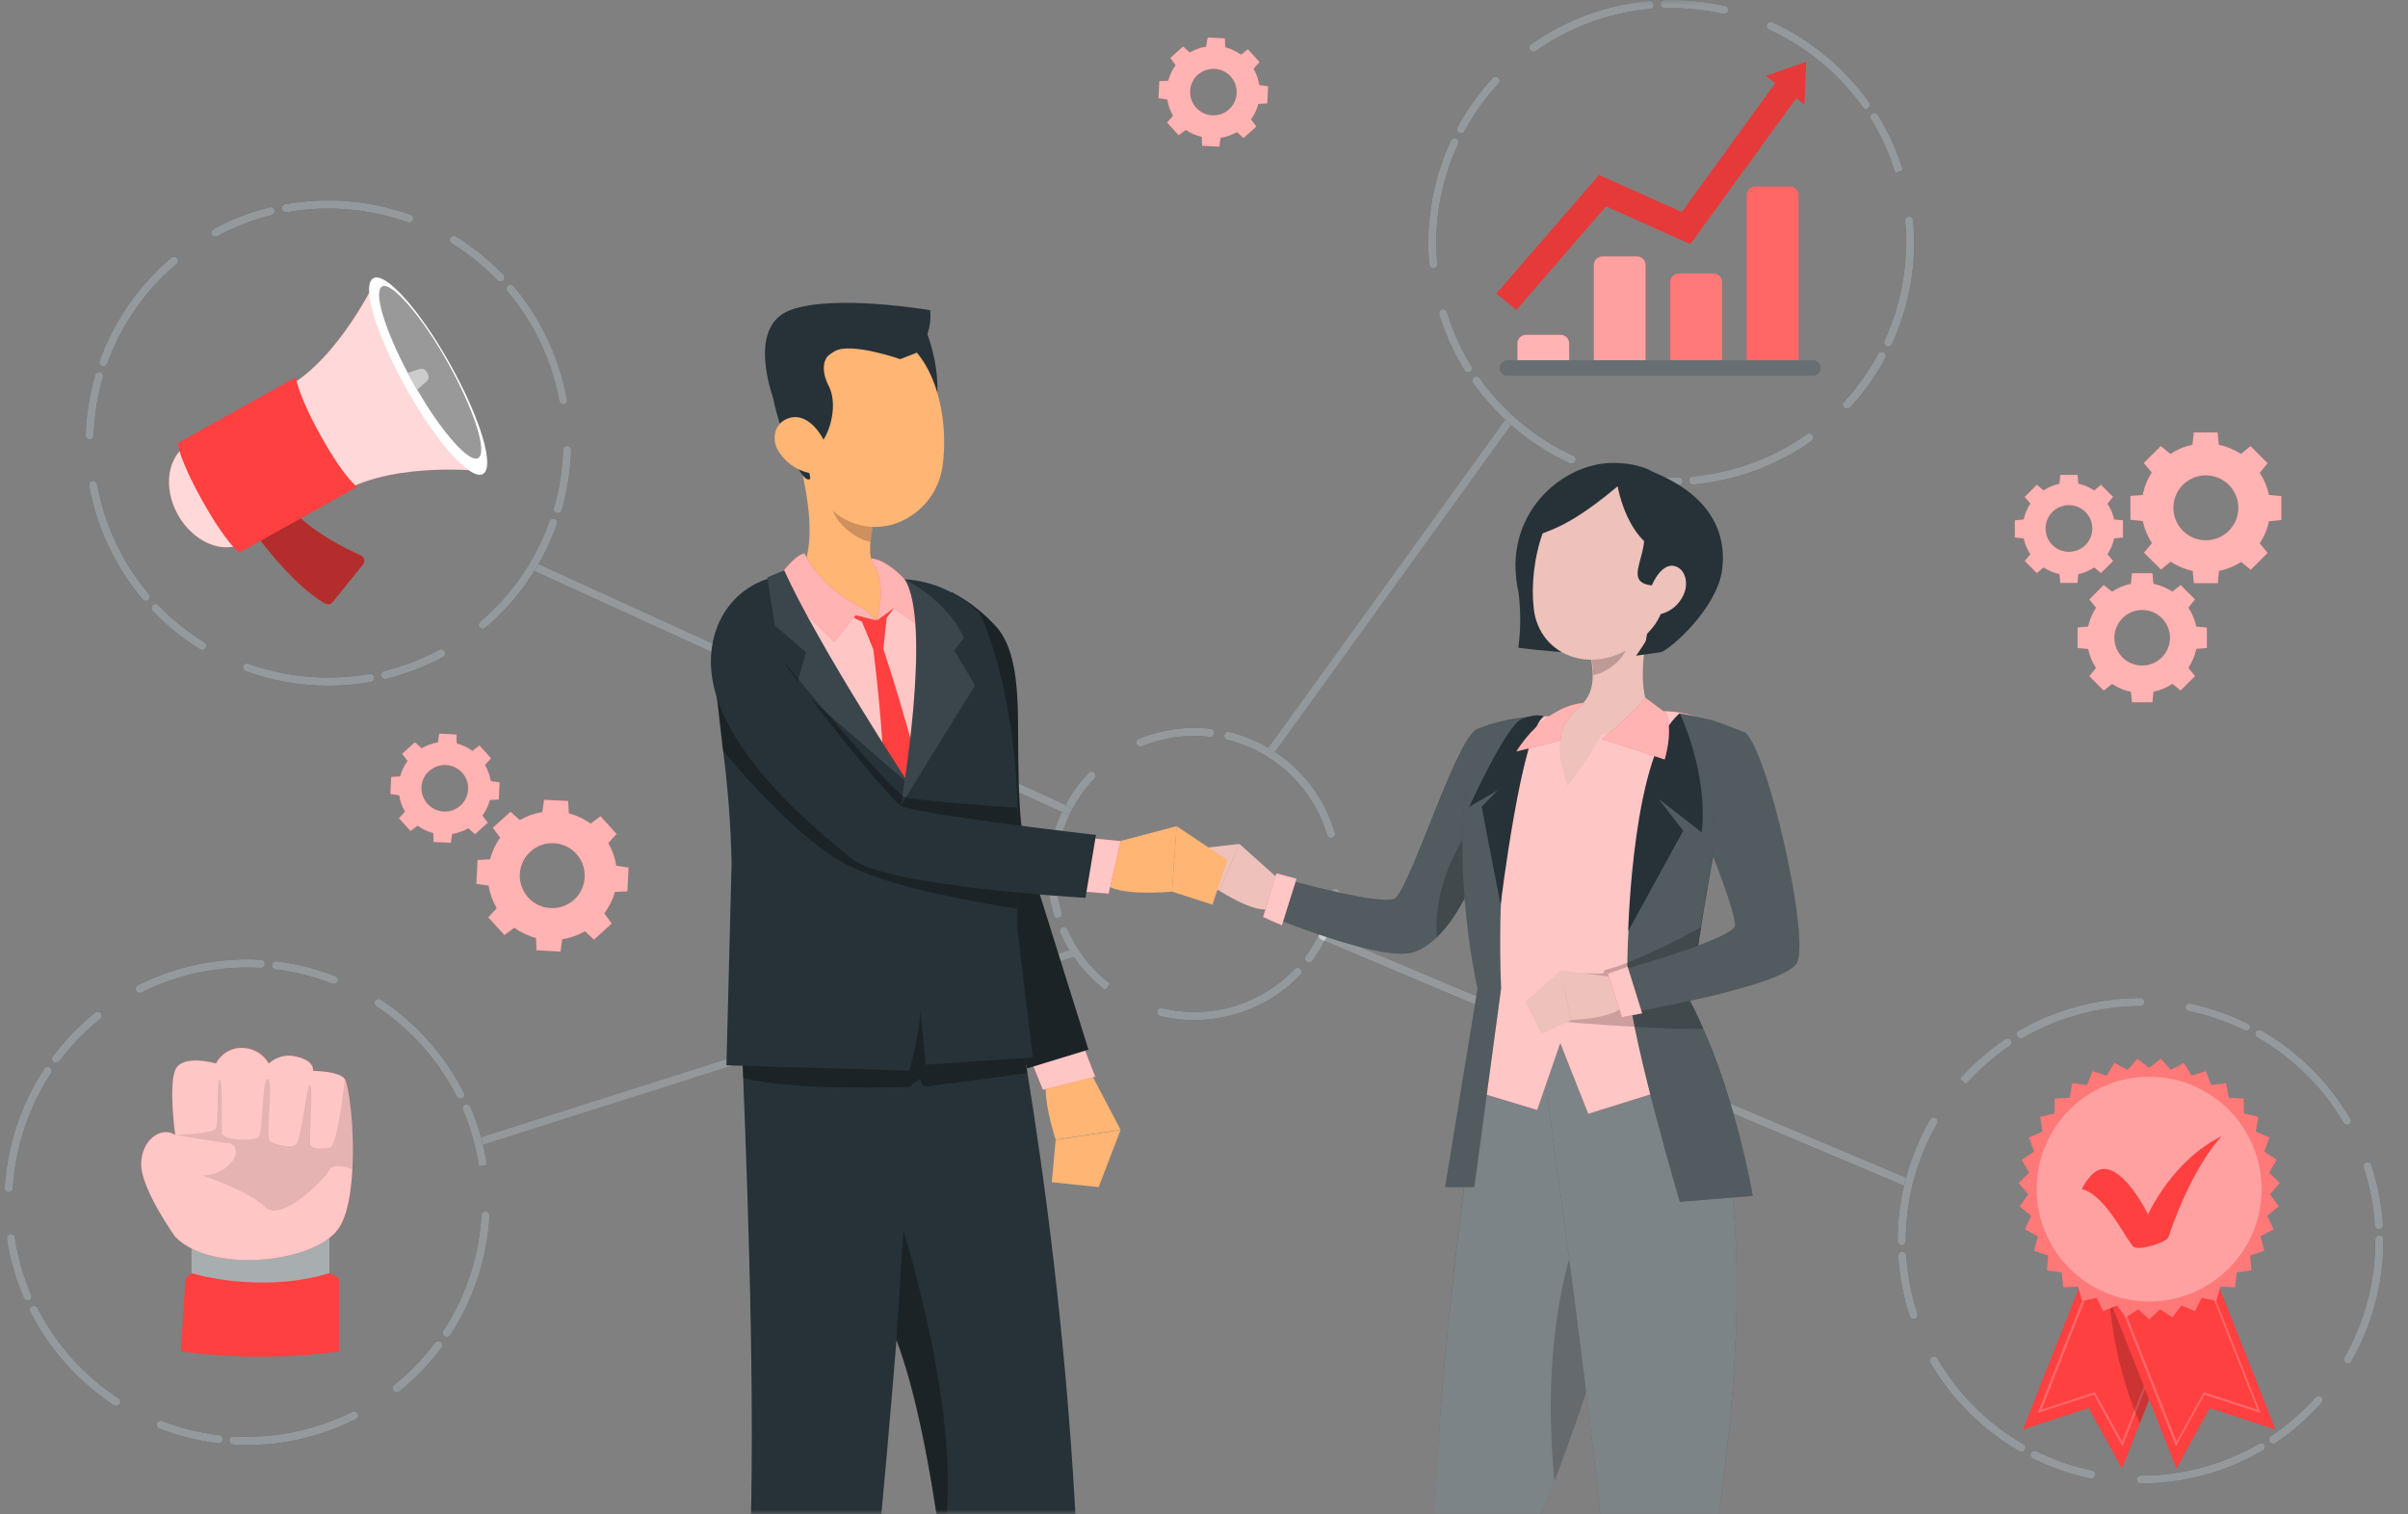 <svg width="256" height="161" viewBox="0 0 256 161" fill="none" xmlns="http://www.w3.org/2000/svg">
<rect x="0" y="0" width="256" height="161" fill="#808080" stroke="none"/>
<mask id="mask0_503_11535" style="mask-type:alpha" maskUnits="userSpaceOnUse" x="0" y="0" width="256" height="161">
<rect width="256" height="161" fill="#D9D9D9"/>
</mask>
<g mask="url(#mask0_503_11535)">
<path d="M226.488 52.719V55.266L227.798 55.394C227.976 56.233 228.31 57.03 228.78 57.741L227.933 58.759L229.741 60.559L230.759 59.719C231.471 60.189 232.268 60.523 233.108 60.701L233.236 62.01H235.784L235.905 60.701C236.745 60.53 237.543 60.21 238.262 59.748L239.279 60.587L241.08 58.787L240.24 57.77C240.71 57.059 241.045 56.262 241.216 55.422L242.533 55.294V52.747L241.216 52.626C241.045 51.787 240.71 50.99 240.24 50.272L241.08 49.254L239.258 47.426L238.24 48.265C237.521 47.796 236.724 47.462 235.884 47.291L235.763 45.975H233.215L233.086 47.291C232.247 47.462 231.449 47.796 230.737 48.265L229.72 47.426L227.911 49.226L228.759 50.243C228.289 50.969 227.961 51.78 227.798 52.633L226.488 52.719ZM234.51 50.542C236.418 50.542 237.963 52.086 237.963 53.992C237.963 55.899 236.418 57.443 234.51 57.443C232.602 57.443 231.058 55.899 231.058 53.992C231.058 52.086 232.602 50.542 234.51 50.542Z" fill="#FF4040"/>
<path d="M228.937 73.549C229.656 73.4 230.339 73.115 230.951 72.709L231.82 73.421L233.364 71.884L232.652 71.009C233.058 70.397 233.343 69.714 233.492 68.996L234.617 68.896V66.719L233.492 66.613C233.343 65.894 233.058 65.218 232.652 64.606L233.364 63.731L231.82 62.195L230.951 62.906C230.339 62.501 229.656 62.216 228.937 62.067L228.83 60.95H226.652L226.545 62.067C225.826 62.216 225.143 62.501 224.53 62.906L223.655 62.195L222.117 63.731L222.829 64.606C222.431 65.218 222.146 65.894 221.996 66.613L220.872 66.719V68.903L221.996 69.003C222.146 69.722 222.423 70.404 222.829 71.016L222.117 71.891L223.655 73.428L224.53 72.716C225.143 73.122 225.826 73.407 226.545 73.556L226.652 74.673H228.83L228.937 73.549ZM224.787 67.808C224.787 66.179 226.111 64.855 227.741 64.855C229.371 64.855 230.695 66.179 230.695 67.808C230.695 69.437 229.371 70.76 227.741 70.76C226.111 70.76 224.794 69.451 224.787 67.822C224.787 67.822 224.787 67.815 224.787 67.808Z" fill="#FF4040"/>
<path d="M222.644 60.331L223.356 60.936L224.651 59.641L224.046 58.93C224.388 58.417 224.63 57.848 224.758 57.243L225.698 57.151V55.323L224.758 55.23C224.63 54.626 224.388 54.056 224.046 53.544L224.651 52.833L223.356 51.538L222.644 52.143C222.132 51.801 221.562 51.559 220.957 51.431L220.864 50.492H219.035L218.942 51.431C218.337 51.559 217.768 51.801 217.255 52.143L216.544 51.538L215.248 52.833L215.853 53.544C215.511 54.056 215.269 54.626 215.141 55.23L214.202 55.323V57.151L215.141 57.243C215.269 57.848 215.511 58.417 215.853 58.93L215.248 59.641L216.544 60.936L217.255 60.331C217.768 60.673 218.337 60.914 218.942 61.042L219.035 61.982H220.864L220.957 61.042C221.562 60.914 222.132 60.673 222.644 60.331ZM217.469 56.191C217.469 54.818 218.579 53.708 219.953 53.708C221.327 53.708 222.438 54.818 222.438 56.191C222.438 57.564 221.327 58.673 219.953 58.673C218.587 58.673 217.476 57.571 217.469 56.205C217.469 56.205 217.469 56.198 217.469 56.191Z" fill="#FF4040"/>
<g opacity="0.6">
<path d="M226.488 52.719V55.266L227.798 55.394C227.976 56.233 228.31 57.03 228.78 57.741L227.933 58.759L229.741 60.559L230.759 59.719C231.471 60.189 232.268 60.523 233.108 60.701L233.236 62.01H235.784L235.905 60.701C236.745 60.53 237.543 60.21 238.262 59.748L239.279 60.587L241.08 58.787L240.24 57.77C240.71 57.059 241.045 56.262 241.216 55.422L242.533 55.294V52.747L241.216 52.626C241.045 51.787 240.71 50.99 240.24 50.272L241.08 49.254L239.258 47.426L238.24 48.265C237.521 47.796 236.724 47.462 235.884 47.291L235.763 45.975H233.215L233.086 47.291C232.247 47.462 231.449 47.796 230.737 48.265L229.72 47.426L227.911 49.226L228.759 50.243C228.289 50.969 227.961 51.78 227.798 52.633L226.488 52.719ZM234.51 50.542C236.418 50.542 237.963 52.086 237.963 53.992C237.963 55.899 236.418 57.443 234.51 57.443C232.602 57.443 231.058 55.899 231.058 53.992C231.058 52.086 232.602 50.542 234.51 50.542Z" fill="white"/>
<path d="M228.937 73.549C229.656 73.4 230.339 73.115 230.951 72.71L231.82 73.421L233.364 71.885L232.652 71.01C233.058 70.398 233.343 69.715 233.492 68.996L234.617 68.897V66.72L233.492 66.613C233.343 65.894 233.058 65.219 232.652 64.607L233.364 63.732L231.82 62.195L230.951 62.907C230.339 62.501 229.656 62.217 228.937 62.067L228.83 60.95H226.652L226.545 62.067C225.826 62.217 225.143 62.501 224.53 62.907L223.655 62.195L222.117 63.732L222.829 64.607C222.431 65.219 222.146 65.894 221.996 66.613L220.872 66.72V68.904L221.996 69.003C222.146 69.722 222.423 70.405 222.829 71.017L222.117 71.892L223.655 73.428L224.53 72.717C225.143 73.123 225.826 73.407 226.545 73.556L226.652 74.673H228.83L228.937 73.549ZM224.787 67.808C224.787 66.179 226.111 64.856 227.741 64.856C229.371 64.856 230.695 66.179 230.695 67.808C230.695 69.437 229.371 70.761 227.741 70.761C226.111 70.761 224.794 69.452 224.787 67.823C224.787 67.823 224.787 67.815 224.787 67.808Z" fill="white"/>
<path d="M222.644 60.331L223.356 60.936L224.651 59.641L224.046 58.93C224.388 58.417 224.63 57.848 224.758 57.243L225.698 57.151V55.323L224.758 55.23C224.63 54.626 224.388 54.056 224.046 53.544L224.651 52.833L223.356 51.538L222.644 52.143C222.132 51.801 221.562 51.559 220.957 51.431L220.864 50.492H219.035L218.942 51.431C218.337 51.559 217.768 51.801 217.255 52.143L216.544 51.538L215.248 52.833L215.853 53.544C215.511 54.056 215.269 54.626 215.141 55.23L214.202 55.323V57.151L215.141 57.243C215.269 57.848 215.511 58.417 215.853 58.93L215.248 59.641L216.544 60.936L217.255 60.331C217.768 60.673 218.337 60.914 218.942 61.042L219.035 61.982H220.864L220.957 61.042C221.562 60.914 222.132 60.673 222.644 60.331ZM217.469 56.191C217.469 54.818 218.579 53.708 219.953 53.708C221.327 53.708 222.438 54.818 222.438 56.191C222.438 57.564 221.327 58.673 219.953 58.673C218.587 58.673 217.476 57.571 217.469 56.205C217.469 56.205 217.469 56.198 217.469 56.191Z" fill="white"/>
</g>
<path d="M54.278 86.302L52.391 88.01L53.174 89.07C52.669 89.76 52.306 90.543 52.085 91.368L50.768 91.432L50.64 93.972L51.95 94.164C52.078 95.01 52.37 95.821 52.804 96.561L51.907 97.536L53.623 99.421L54.676 98.638C55.367 99.144 56.15 99.513 56.983 99.727L57.039 101.043L59.588 101.171L59.773 99.862C60.62 99.734 61.439 99.449 62.179 99.016L63.147 99.905L65.041 98.197L64.25 97.109C64.763 96.426 65.147 95.658 65.375 94.832L66.699 94.775L66.827 92.236L65.517 92.044C65.389 91.197 65.097 90.379 64.663 89.639L65.553 88.671L63.845 86.779L62.791 87.569C62.094 87.064 61.318 86.694 60.485 86.48L60.392 85.157L57.844 85.036L57.652 86.338C56.805 86.473 55.993 86.765 55.253 87.192L54.278 86.302ZM61.275 90.791C62.549 92.207 62.442 94.391 61.026 95.665C59.609 96.938 57.424 96.831 56.15 95.416C54.876 94 54.982 91.816 56.399 90.543C57.808 89.262 59.986 89.369 61.268 90.784C61.268 90.784 61.268 90.784 61.275 90.791Z" fill="#FF4040"/>
<path d="M46.056 88.572L46.099 89.518L47.928 89.61L48.063 88.671C48.668 88.579 49.259 88.372 49.786 88.059L50.498 88.7L51.857 87.476L51.295 86.715C51.658 86.217 51.921 85.655 52.078 85.057L53.025 85.015L53.117 83.186L52.178 83.051C52.085 82.446 51.871 81.863 51.565 81.329L52.206 80.618L50.974 79.259L50.213 79.828C49.715 79.466 49.159 79.202 48.561 79.046L48.519 78.093L46.689 78L46.554 78.939C45.942 79.032 45.358 79.245 44.824 79.551L44.112 78.918L42.753 80.141L43.322 80.903C42.959 81.401 42.696 81.956 42.539 82.553L41.593 82.596L41.5 84.424L42.44 84.559C42.532 85.171 42.739 85.754 43.052 86.288L42.411 86.999L43.643 88.358L44.397 87.789C44.895 88.152 45.458 88.422 46.056 88.572ZM45.636 81.977C46.654 81.059 48.22 81.144 49.131 82.155C50.049 83.172 49.964 84.737 48.953 85.648C47.935 86.565 46.376 86.48 45.458 85.47C44.532 84.46 44.604 82.894 45.614 81.97C45.614 81.97 45.629 81.956 45.636 81.956V81.97V81.977Z" fill="#FF4040"/>
<g opacity="0.6">
<path d="M54.278 86.302L52.391 88.01L53.174 89.07C52.669 89.76 52.306 90.543 52.085 91.368L50.768 91.432L50.64 93.972L51.95 94.164C52.078 95.01 52.37 95.821 52.804 96.561L51.907 97.536L53.623 99.421L54.676 98.638C55.367 99.144 56.15 99.513 56.983 99.727L57.039 101.043L59.588 101.171L59.773 99.862C60.62 99.734 61.439 99.449 62.179 99.016L63.147 99.905L65.041 98.197L64.25 97.109C64.763 96.426 65.147 95.658 65.375 94.832L66.699 94.775L66.827 92.236L65.517 92.044C65.389 91.197 65.097 90.379 64.663 89.639L65.553 88.671L63.845 86.779L62.791 87.569C62.094 87.064 61.318 86.694 60.485 86.48L60.392 85.157L57.844 85.036L57.652 86.338C56.805 86.473 55.993 86.765 55.253 87.192L54.278 86.302ZM61.275 90.791C62.549 92.207 62.442 94.391 61.026 95.665C59.609 96.938 57.424 96.831 56.15 95.416C54.876 94 54.982 91.816 56.399 90.543C57.808 89.262 59.986 89.369 61.268 90.784C61.268 90.784 61.268 90.784 61.275 90.791Z" fill="white"/>
<path d="M46.056 88.572L46.099 89.518L47.928 89.61L48.063 88.671C48.668 88.579 49.259 88.372 49.786 88.059L50.498 88.7L51.857 87.476L51.295 86.715C51.658 86.217 51.921 85.655 52.078 85.057L53.025 85.015L53.117 83.186L52.178 83.051C52.085 82.446 51.871 81.863 51.565 81.329L52.206 80.618L50.974 79.259L50.213 79.828C49.715 79.466 49.159 79.202 48.561 79.046L48.519 78.093L46.689 78L46.554 78.939C45.942 79.032 45.358 79.245 44.824 79.551L44.112 78.918L42.753 80.141L43.322 80.903C42.959 81.401 42.696 81.956 42.539 82.553L41.593 82.596L41.5 84.424L42.44 84.559C42.532 85.171 42.739 85.754 43.052 86.288L42.411 86.999L43.643 88.358L44.397 87.789C44.895 88.152 45.458 88.422 46.056 88.572ZM45.636 81.977C46.654 81.059 48.22 81.144 49.131 82.155C50.049 83.172 49.964 84.737 48.953 85.648C47.935 86.565 46.376 86.48 45.458 85.47C44.532 84.46 44.604 82.894 45.614 81.97C45.614 81.97 45.629 81.956 45.636 81.956V81.97V81.977Z" fill="white"/>
</g>
<path d="M127.756 14.551L127.799 15.505L129.628 15.597L129.764 14.658C130.376 14.566 130.959 14.352 131.493 14.046L132.205 14.679L133.565 13.456L132.995 12.694C133.358 12.197 133.622 11.642 133.778 11.044L134.725 11.001L134.818 9.173L133.878 9.038C133.785 8.426 133.579 7.843 133.266 7.309L133.906 6.598L132.675 5.239L131.92 5.808C131.422 5.445 130.86 5.175 130.262 5.025L130.219 4.079L128.39 3.987L128.212 4.969C127.607 5.061 127.016 5.267 126.489 5.58L125.777 4.94L124.418 6.164L124.98 6.925C124.617 7.423 124.354 7.985 124.197 8.583L123.25 8.625L123.158 10.447L124.097 10.589C124.19 11.194 124.403 11.777 124.71 12.31L124.076 13.022L125.3 14.381L126.062 13.812C126.575 14.167 127.151 14.416 127.756 14.551ZM127.343 7.957C128.361 7.039 129.927 7.124 130.838 8.134C131.75 9.145 131.671 10.717 130.66 11.627C129.643 12.545 128.084 12.46 127.165 11.45C126.247 10.439 126.325 8.867 127.336 7.949L127.343 7.957Z" fill="#FF4040"/>
<path opacity="0.6" d="M127.756 14.551L127.799 15.505L129.628 15.597L129.764 14.658C130.376 14.566 130.959 14.352 131.493 14.046L132.205 14.679L133.565 13.456L132.995 12.694C133.358 12.197 133.622 11.642 133.778 11.044L134.725 11.001L134.818 9.173L133.878 9.038C133.785 8.426 133.579 7.843 133.266 7.309L133.906 6.598L132.675 5.239L131.92 5.808C131.422 5.445 130.86 5.175 130.262 5.025L130.219 4.079L128.39 3.987L128.212 4.969C127.607 5.061 127.016 5.267 126.489 5.58L125.777 4.94L124.418 6.164L124.98 6.925C124.617 7.423 124.354 7.985 124.197 8.583L123.25 8.625L123.158 10.447L124.097 10.589C124.19 11.194 124.403 11.777 124.71 12.31L124.076 13.022L125.3 14.381L126.062 13.812C126.575 14.167 127.151 14.416 127.756 14.551ZM127.343 7.957C128.361 7.039 129.927 7.124 130.838 8.134C131.75 9.145 131.671 10.717 130.66 11.627C129.643 12.545 128.084 12.46 127.165 11.45C126.247 10.439 126.325 8.867 127.336 7.949L127.343 7.957Z" fill="white"/>
<path d="M126.966 108.465C125.742 108.465 124.525 108.322 123.336 108.038C123.101 107.981 122.959 107.746 123.016 107.511C123.073 107.277 123.308 107.134 123.543 107.191C124.667 107.462 125.813 107.597 126.966 107.597C131.003 107.597 134.861 105.946 137.644 103.03C137.801 102.859 138.071 102.852 138.235 103.008C138.235 103.008 138.249 103.022 138.256 103.03C138.427 103.2 138.427 103.471 138.256 103.641C135.309 106.715 131.23 108.458 126.966 108.465ZM117.492 105.278L117.762 104.936L117.471 105.263C115.392 103.656 113.755 101.557 112.701 99.152C112.602 98.939 112.701 98.683 112.915 98.59C112.915 98.59 112.915 98.59 112.922 98.59C113.143 98.498 113.392 98.59 113.491 98.811C114.481 101.08 116.026 103.065 117.99 104.573L117.762 104.943L117.492 105.285V105.278ZM139.167 102.339C139.075 102.339 138.982 102.311 138.911 102.254C138.719 102.112 138.676 101.841 138.819 101.649C140.285 99.657 141.225 97.331 141.552 94.877C141.588 94.635 141.801 94.471 142.043 94.5C142.278 94.535 142.442 94.749 142.413 94.983C142.065 97.58 141.068 100.049 139.516 102.162C139.431 102.261 139.303 102.311 139.167 102.304V102.339ZM112.452 97.63C112.26 97.63 112.089 97.502 112.032 97.317C111.619 95.887 111.406 94.414 111.406 92.927C111.406 89.47 112.559 86.112 114.687 83.387C115.022 82.968 115.399 82.555 115.741 82.164C115.912 81.993 116.182 81.993 116.353 82.164C116.524 82.327 116.524 82.598 116.36 82.768C116.36 82.768 116.36 82.768 116.353 82.775C116.004 83.145 115.67 83.53 115.364 83.935C113.37 86.496 112.288 89.655 112.296 92.906C112.296 94.308 112.495 95.709 112.886 97.054C112.958 97.281 112.829 97.516 112.602 97.587L112.459 97.63H112.452ZM141.495 89.093C141.303 89.093 141.139 88.965 141.082 88.78C139.587 83.75 135.537 79.894 130.44 78.649C130.212 78.571 130.099 78.322 130.177 78.094C130.248 77.902 130.44 77.781 130.64 77.81C136.042 79.119 140.342 83.202 141.915 88.538C141.979 88.773 141.844 89.007 141.616 89.079L141.495 89.093ZM121.215 79.382C121.037 79.382 120.88 79.275 120.809 79.112C120.717 78.891 120.823 78.642 121.037 78.557C121.037 78.557 121.044 78.557 121.051 78.557C123.478 77.561 126.112 77.191 128.718 77.483C128.945 77.504 129.116 77.71 129.095 77.938C129.095 77.938 129.095 77.952 129.095 77.959C129.066 78.194 128.853 78.372 128.618 78.343C126.155 78.066 123.671 78.415 121.379 79.354C121.322 79.361 121.272 79.361 121.215 79.354V79.389V79.382Z" fill="#263238"/>
<path d="M202.955 126.258C202.898 126.258 202.834 126.251 202.784 126.222L140.47 99.9C140.249 99.807 140.149 99.551 140.242 99.331C140.335 99.11 140.584 99.01 140.797 99.096C140.797 99.096 140.804 99.096 140.811 99.096L203.126 125.418C203.346 125.511 203.446 125.767 203.353 125.987C203.282 126.144 203.126 126.251 202.955 126.251V126.258Z" fill="#263238"/>
<path opacity="0.5" d="M126.966 108.465C125.742 108.465 124.525 108.322 123.336 108.038C123.101 107.981 122.959 107.746 123.016 107.511C123.073 107.277 123.308 107.134 123.543 107.191C124.667 107.462 125.813 107.597 126.966 107.597C131.003 107.597 134.861 105.946 137.644 103.03C137.801 102.859 138.071 102.852 138.235 103.008C138.235 103.008 138.249 103.022 138.256 103.03C138.427 103.2 138.427 103.471 138.256 103.641C135.309 106.715 131.23 108.458 126.966 108.465ZM117.492 105.278L117.762 104.936L117.471 105.263C115.392 103.656 113.755 101.557 112.701 99.152C112.602 98.939 112.701 98.683 112.915 98.59C112.915 98.59 112.915 98.59 112.922 98.59C113.143 98.498 113.392 98.59 113.491 98.811C114.481 101.08 116.026 103.065 117.99 104.573L117.762 104.943L117.492 105.285V105.278ZM139.167 102.339C139.075 102.339 138.982 102.311 138.911 102.254C138.719 102.112 138.676 101.841 138.819 101.649C140.285 99.657 141.225 97.331 141.552 94.877C141.588 94.635 141.801 94.471 142.043 94.5C142.278 94.535 142.442 94.749 142.413 94.983C142.065 97.58 141.068 100.049 139.516 102.162C139.431 102.261 139.303 102.311 139.167 102.304V102.339ZM112.452 97.63C112.26 97.63 112.089 97.502 112.032 97.317C111.619 95.887 111.406 94.414 111.406 92.927C111.406 89.47 112.559 86.112 114.687 83.387C115.022 82.968 115.399 82.555 115.741 82.164C115.912 81.993 116.182 81.993 116.353 82.164C116.524 82.327 116.524 82.598 116.36 82.768C116.36 82.768 116.36 82.768 116.353 82.775C116.004 83.145 115.67 83.53 115.364 83.935C113.37 86.496 112.288 89.655 112.296 92.906C112.296 94.308 112.495 95.709 112.886 97.054C112.958 97.281 112.829 97.516 112.602 97.587L112.459 97.63H112.452ZM141.495 89.093C141.303 89.093 141.139 88.965 141.082 88.78C139.587 83.75 135.537 79.894 130.44 78.649C130.212 78.571 130.099 78.322 130.177 78.094C130.248 77.902 130.44 77.781 130.64 77.81C136.042 79.119 140.342 83.202 141.915 88.538C141.979 88.773 141.844 89.007 141.616 89.079L141.495 89.093ZM121.215 79.382C121.037 79.382 120.88 79.275 120.809 79.112C120.717 78.891 120.823 78.642 121.037 78.557C121.037 78.557 121.044 78.557 121.051 78.557C123.478 77.561 126.112 77.191 128.718 77.483C128.945 77.504 129.116 77.71 129.095 77.938C129.095 77.938 129.095 77.952 129.095 77.959C129.066 78.194 128.853 78.372 128.618 78.343C126.155 78.066 123.671 78.415 121.379 79.354C121.322 79.361 121.272 79.361 121.215 79.354V79.389V79.382Z" fill="white"/>
<path opacity="0.5" d="M202.955 126.258C202.898 126.258 202.834 126.251 202.784 126.222L140.47 99.9C140.249 99.807 140.149 99.551 140.242 99.331C140.335 99.11 140.584 99.01 140.797 99.096C140.797 99.096 140.804 99.096 140.811 99.096L203.126 125.418C203.346 125.511 203.446 125.767 203.353 125.987C203.282 126.144 203.126 126.251 202.955 126.251V126.258Z" fill="white"/>
<path d="M113.449 86.553C113.384 86.553 113.328 86.539 113.271 86.518L56.473 60.565C56.253 60.466 56.16 60.21 56.26 59.989C56.359 59.769 56.616 59.676 56.836 59.776L113.626 85.728C113.84 85.835 113.933 86.091 113.833 86.305C113.762 86.454 113.612 86.546 113.449 86.553Z" fill="#263238"/>
<path opacity="0.5" d="M113.449 86.553C113.384 86.553 113.328 86.539 113.271 86.518L56.473 60.565C56.253 60.466 56.16 60.21 56.26 59.989C56.359 59.769 56.616 59.676 56.836 59.776L113.626 85.728C113.84 85.835 113.933 86.091 113.833 86.305C113.762 86.454 113.612 86.546 113.449 86.553Z" fill="white"/>
<line x1="160.825" y1="44.234" x2="134.825" y2="80.234" stroke="#92989B" stroke-width="0.8"/>
<path d="M114.089 101.331L50.93 121.411" stroke="#92989B" stroke-width="0.8" stroke-linecap="round"/>
<path d="M232.56 138.501L232.517 138.601L227.485 151.342L225.591 156.137L222.046 149.713L215.063 151.983L222.032 134.347L226.452 136.097L232.289 138.402L232.56 138.501Z" fill="#FF4040"/>
<g opacity="0.2">
<path d="M225.641 153.79L222.602 148.297L216.629 150.233L222.659 134.973L231.67 138.53L225.641 153.79ZM222.716 148.013L225.606 153.242L231.364 138.658L222.822 135.279L217.064 149.863L222.716 148.013Z" fill="white"/>
</g>
<path opacity="0.2" d="M232.517 138.601L227.484 151.342C225.605 146.896 224.488 142.158 224.196 137.335L226.452 136.097L232.289 138.402L232.517 138.601Z" fill="black"/>
<path d="M231.379 156.137L234.923 149.713L241.907 151.983L234.938 134.347L224.41 138.501L231.379 156.137Z" fill="#FF4040"/>
<g opacity="0.2">
<path d="M225.299 138.53L234.304 134.973L240.333 150.233L234.361 148.297L231.329 153.79L225.299 138.53ZM239.97 149.863L234.211 135.279L225.634 138.658L231.4 153.242L234.29 148.013L239.97 149.863Z" fill="white"/>
</g>
<path d="M228.481 113.545L229.727 112.57L230.781 113.751L232.183 113.019L233.002 114.363L234.511 113.886L235.08 115.366L236.653 115.167L236.952 116.718L238.533 116.803L238.547 118.383L240.084 118.753L239.814 120.311L241.266 120.944L240.725 122.431L242.035 123.313L241.237 124.679L242.369 125.781L241.337 126.984L242.255 128.271L241.031 129.267L241.7 130.697L240.319 131.458L240.725 132.988L239.223 133.486L239.351 135.065L237.785 135.293L237.628 136.865L236.048 136.808L235.614 138.324L234.069 137.989L233.365 139.405L231.905 138.8L230.966 140.067L229.635 139.213L228.481 140.294L227.328 139.213L226.004 140.067L225.057 138.8L223.598 139.405L222.901 137.989L221.356 138.324L220.922 136.808L219.341 136.865L219.185 135.293L217.619 135.065L217.747 133.486L216.245 132.988L216.651 131.458L215.27 130.697L215.939 129.267L214.714 128.271L215.626 126.984L214.601 125.781L215.732 124.679L214.935 123.313L216.245 122.431L215.704 120.944L217.149 120.311L216.886 118.753L218.423 118.383L218.437 116.803L220.018 116.718L220.317 115.167L221.883 115.366L222.452 113.886L223.961 114.363L224.787 113.019L226.189 113.751L227.236 112.57L228.481 113.545Z" fill="#FF4040"/>
<path opacity="0.3" d="M228.481 113.545L229.727 112.57L230.781 113.751L232.183 113.019L233.002 114.363L234.511 113.886L235.08 115.366L236.653 115.167L236.952 116.718L238.533 116.803L238.547 118.383L240.084 118.753L239.814 120.311L241.266 120.944L240.725 122.431L242.035 123.313L241.237 124.679L242.369 125.781L241.337 126.984L242.255 128.271L241.031 129.267L241.7 130.697L240.319 131.458L240.725 132.988L239.223 133.486L239.351 135.065L237.785 135.293L237.628 136.865L236.048 136.808L235.614 138.324L234.069 137.989L233.365 139.405L231.905 138.8L230.966 140.067L229.635 139.213L228.481 140.294L227.328 139.213L226.004 140.067L225.057 138.8L223.598 139.405L222.901 137.989L221.356 138.324L220.922 136.808L219.341 136.865L219.185 135.293L217.619 135.065L217.747 133.486L216.245 132.988L216.651 131.458L215.27 130.697L215.939 129.267L214.714 128.271L215.626 126.984L214.601 125.781L215.732 124.679L214.935 123.313L216.245 122.431L215.704 120.944L217.149 120.311L216.886 118.753L218.423 118.383L218.437 116.803L220.018 116.718L220.317 115.167L221.883 115.366L222.452 113.886L223.961 114.363L224.787 113.019L226.189 113.751L227.236 112.57L228.481 113.545Z" fill="white"/>
<path opacity="0.3" d="M228.481 138.374C235.082 138.374 240.433 133.026 240.433 126.429C240.433 119.832 235.082 114.484 228.481 114.484C221.88 114.484 216.529 119.832 216.529 126.429C216.529 133.026 221.88 138.374 228.481 138.374Z" fill="white"/>
<path d="M221.313 126.429C221.313 126.429 222.274 124.408 223.52 124.295C225.911 124.06 228.36 129.125 228.36 129.125C228.36 129.125 230.93 123.356 236.233 120.78C236.233 120.78 233.158 123.733 230.538 131.523C230.332 132.12 227.534 132.945 226.88 132.597C226.225 132.248 223.94 127.027 221.313 126.429Z" fill="#FF4040"/>
<path d="M227.598 157.759C227.356 157.759 227.164 157.567 227.164 157.325C227.164 157.084 227.356 156.891 227.598 156.891C231.976 156.891 236.283 155.732 240.077 153.548C240.248 153.384 240.518 153.384 240.682 153.548C240.846 153.711 240.846 153.989 240.682 154.153C240.632 154.202 240.575 154.238 240.511 154.259C236.589 156.529 232.14 157.724 227.606 157.724V157.759H227.598ZM222.324 157.212H222.231C220.11 156.756 218.06 156.038 216.117 155.077C215.903 154.971 215.81 154.707 215.917 154.494C216.024 154.281 216.287 154.188 216.501 154.295C218.373 155.227 220.359 155.917 222.409 156.344C222.644 156.394 222.794 156.621 222.744 156.856C222.708 157.062 222.53 157.212 222.324 157.212ZM214.906 154.366C214.828 154.366 214.757 154.345 214.686 154.309C210.764 152.04 207.503 148.796 205.218 144.883C205.097 144.676 205.169 144.406 205.375 144.285C205.581 144.164 205.852 144.235 205.973 144.442C207.283 146.704 208.941 148.739 210.885 150.482C212.187 151.648 213.604 152.68 215.12 153.555C215.326 153.676 215.398 153.939 215.277 154.145C215.205 154.281 215.063 154.366 214.906 154.366ZM241.643 153.498C241.501 153.498 241.365 153.427 241.287 153.306C241.152 153.107 241.209 152.836 241.401 152.701C243.145 151.542 244.732 150.169 246.135 148.611L246.177 148.554C246.334 148.376 246.612 148.362 246.79 148.518C246.968 148.675 246.989 148.945 246.832 149.123C246.832 149.123 246.832 149.123 246.825 149.13L246.775 149.187C245.33 150.809 243.686 152.246 241.885 153.455C241.814 153.498 241.728 153.512 241.643 153.512V153.498ZM249.608 144.961C249.53 144.961 249.459 144.94 249.395 144.904C249.188 144.79 249.117 144.527 249.231 144.321C249.231 144.321 249.231 144.321 249.231 144.314C251.388 140.543 252.527 136.275 252.527 131.928V131.835C252.499 131.601 252.662 131.38 252.904 131.352C253.139 131.323 253.36 131.487 253.388 131.729C253.388 131.764 253.388 131.8 253.388 131.843V131.935C253.388 136.431 252.214 140.842 249.979 144.741C249.915 144.89 249.765 144.99 249.601 144.997V144.968L249.608 144.961ZM203.432 140.237C203.247 140.237 203.076 140.116 203.019 139.938C202.35 137.882 201.937 135.748 201.802 133.586C201.759 133.351 201.915 133.123 202.158 133.08C202.4 133.038 202.62 133.194 202.663 133.436C202.663 133.472 202.67 133.5 202.663 133.536C202.798 135.62 203.197 137.683 203.845 139.668C203.923 139.896 203.795 140.138 203.567 140.216C203.524 140.237 203.482 140.259 203.432 140.266V140.237ZM202.179 132.369C201.958 132.383 201.759 132.22 201.745 131.992C201.745 131.985 201.745 131.971 201.745 131.963V131.914C201.745 127.403 202.926 122.971 205.176 119.058C205.275 118.838 205.532 118.745 205.752 118.845C205.973 118.945 206.065 119.201 205.966 119.421C205.952 119.45 205.937 119.471 205.923 119.492C203.752 123.27 202.613 127.553 202.613 131.914C202.627 132.163 202.435 132.383 202.186 132.397C202.186 132.397 202.186 132.397 202.179 132.397V132.369ZM252.911 130.676C252.684 130.676 252.491 130.498 252.477 130.27C252.335 128.186 251.936 126.123 251.288 124.131C251.21 123.91 251.331 123.675 251.545 123.597C251.545 123.597 251.559 123.597 251.566 123.597C251.787 123.519 252.036 123.633 252.114 123.86C252.114 123.86 252.114 123.86 252.114 123.868C252.783 125.924 253.196 128.058 253.338 130.221C253.353 130.455 253.175 130.662 252.94 130.683H252.911V130.676ZM249.53 119.592C249.374 119.592 249.231 119.514 249.153 119.379C246.939 115.608 243.771 112.478 239.97 110.308C239.764 110.187 239.693 109.924 239.806 109.71C239.927 109.504 240.198 109.433 240.404 109.554C241.985 110.464 243.465 111.539 244.818 112.755C246.818 114.548 248.526 116.647 249.879 118.973C250 119.179 249.929 119.443 249.722 119.564C249.665 119.599 249.594 119.613 249.53 119.62V119.592ZM209.012 115.245L208.664 114.982L208.358 114.669C209.803 113.068 211.433 111.653 213.227 110.45C213.44 110.344 213.703 110.429 213.81 110.642C213.896 110.82 213.86 111.027 213.711 111.162C211.981 112.328 210.401 113.716 209.012 115.274V115.245ZM214.821 110.4C214.664 110.4 214.522 110.315 214.444 110.18C214.323 109.974 214.394 109.71 214.6 109.589C218.523 107.32 222.972 106.125 227.506 106.111C227.741 106.082 227.962 106.246 227.99 106.488C228.018 106.73 227.855 106.943 227.613 106.971C227.577 106.971 227.542 106.971 227.499 106.971C223.121 107 218.829 108.167 215.049 110.372C214.978 110.415 214.899 110.429 214.814 110.429V110.4H214.821ZM238.803 109.582C238.739 109.582 238.668 109.568 238.611 109.54C236.731 108.615 234.745 107.932 232.695 107.505C232.46 107.455 232.311 107.228 232.361 106.993C232.432 106.786 232.638 106.666 232.852 106.701C234.973 107.156 237.03 107.868 238.974 108.835C239.187 108.942 239.273 109.198 239.166 109.404C239.088 109.533 238.952 109.604 238.803 109.604V109.575V109.582Z" fill="#263238"/>
<path opacity="0.5" d="M227.598 157.759C227.356 157.759 227.164 157.567 227.164 157.325C227.164 157.084 227.356 156.891 227.598 156.891C231.976 156.891 236.283 155.732 240.077 153.548C240.248 153.384 240.518 153.384 240.682 153.548C240.846 153.711 240.846 153.989 240.682 154.153C240.632 154.202 240.575 154.238 240.511 154.259C236.589 156.529 232.14 157.724 227.606 157.724V157.759H227.598ZM222.324 157.212H222.231C220.11 156.756 218.06 156.038 216.117 155.077C215.903 154.971 215.81 154.707 215.917 154.494C216.024 154.281 216.287 154.188 216.501 154.295C218.373 155.227 220.359 155.917 222.409 156.344C222.644 156.394 222.794 156.621 222.744 156.856C222.708 157.062 222.53 157.212 222.324 157.212ZM214.906 154.366C214.828 154.366 214.757 154.345 214.686 154.309C210.764 152.04 207.503 148.796 205.218 144.883C205.097 144.676 205.169 144.406 205.375 144.285C205.581 144.164 205.852 144.235 205.973 144.442C207.283 146.704 208.941 148.739 210.885 150.482C212.187 151.648 213.604 152.68 215.12 153.555C215.326 153.676 215.398 153.939 215.277 154.145C215.205 154.281 215.063 154.366 214.906 154.366ZM241.643 153.498C241.501 153.498 241.365 153.427 241.287 153.306C241.152 153.107 241.209 152.836 241.401 152.701C243.145 151.542 244.732 150.169 246.135 148.611L246.177 148.554C246.334 148.376 246.612 148.362 246.79 148.518C246.968 148.675 246.989 148.945 246.832 149.123C246.832 149.123 246.832 149.123 246.825 149.13L246.775 149.187C245.33 150.809 243.686 152.246 241.885 153.455C241.814 153.498 241.728 153.512 241.643 153.512V153.498ZM249.608 144.961C249.53 144.961 249.459 144.94 249.395 144.904C249.188 144.79 249.117 144.527 249.231 144.321C249.231 144.321 249.231 144.321 249.231 144.314C251.388 140.543 252.527 136.275 252.527 131.928V131.835C252.499 131.601 252.662 131.38 252.904 131.352C253.139 131.323 253.36 131.487 253.388 131.729C253.388 131.764 253.388 131.8 253.388 131.843V131.935C253.388 136.431 252.214 140.842 249.979 144.741C249.915 144.89 249.765 144.99 249.601 144.997V144.968L249.608 144.961ZM203.432 140.237C203.247 140.237 203.076 140.116 203.019 139.938C202.35 137.882 201.937 135.748 201.802 133.586C201.759 133.351 201.915 133.123 202.158 133.08C202.4 133.038 202.62 133.194 202.663 133.436C202.663 133.472 202.67 133.5 202.663 133.536C202.798 135.62 203.197 137.683 203.845 139.668C203.923 139.896 203.795 140.138 203.567 140.216C203.524 140.237 203.482 140.259 203.432 140.266V140.237ZM202.179 132.369C201.958 132.383 201.759 132.22 201.745 131.992C201.745 131.985 201.745 131.971 201.745 131.963V131.914C201.745 127.403 202.926 122.971 205.176 119.058C205.275 118.838 205.532 118.745 205.752 118.845C205.973 118.945 206.065 119.201 205.966 119.421C205.952 119.45 205.937 119.471 205.923 119.492C203.752 123.27 202.613 127.553 202.613 131.914C202.627 132.163 202.435 132.383 202.186 132.397C202.186 132.397 202.186 132.397 202.179 132.397V132.369ZM252.911 130.676C252.684 130.676 252.491 130.498 252.477 130.27C252.335 128.186 251.936 126.123 251.288 124.131C251.21 123.91 251.331 123.675 251.545 123.597C251.545 123.597 251.559 123.597 251.566 123.597C251.787 123.519 252.036 123.633 252.114 123.86C252.114 123.86 252.114 123.86 252.114 123.868C252.783 125.924 253.196 128.058 253.338 130.221C253.353 130.455 253.175 130.662 252.94 130.683H252.911V130.676ZM249.53 119.592C249.374 119.592 249.231 119.514 249.153 119.379C246.939 115.608 243.771 112.478 239.97 110.308C239.764 110.187 239.693 109.924 239.806 109.71C239.927 109.504 240.198 109.433 240.404 109.554C241.985 110.464 243.465 111.539 244.818 112.755C246.818 114.548 248.526 116.647 249.879 118.973C250 119.179 249.929 119.443 249.722 119.564C249.665 119.599 249.594 119.613 249.53 119.62V119.592ZM209.012 115.245L208.664 114.982L208.358 114.669C209.803 113.068 211.433 111.653 213.227 110.45C213.44 110.344 213.703 110.429 213.81 110.642C213.896 110.82 213.86 111.027 213.711 111.162C211.981 112.328 210.401 113.716 209.012 115.274V115.245ZM214.821 110.4C214.664 110.4 214.522 110.315 214.444 110.18C214.323 109.974 214.394 109.71 214.6 109.589C218.523 107.32 222.972 106.125 227.506 106.111C227.741 106.082 227.962 106.246 227.99 106.488C228.018 106.73 227.855 106.943 227.613 106.971C227.577 106.971 227.542 106.971 227.499 106.971C223.121 107 218.829 108.167 215.049 110.372C214.978 110.415 214.899 110.429 214.814 110.429V110.4H214.821ZM238.803 109.582C238.739 109.582 238.668 109.568 238.611 109.54C236.731 108.615 234.745 107.932 232.695 107.505C232.46 107.455 232.311 107.228 232.361 106.993C232.432 106.786 232.638 106.666 232.852 106.701C234.973 107.156 237.03 107.868 238.974 108.835C239.187 108.942 239.273 109.198 239.166 109.404C239.088 109.533 238.952 109.604 238.803 109.604V109.575V109.582Z" fill="white"/>
<path d="M162.241 35.603H165.914C166.419 35.603 166.825 36.009 166.825 36.514V38.321H161.322V36.514C161.322 36.009 161.728 35.603 162.233 35.603C162.233 35.603 162.233 35.603 162.241 35.603Z" fill="#FF4040"/>
<path d="M170.363 27.266H174.036C174.541 27.266 174.947 27.671 174.947 28.176V38.321H169.444V28.176C169.444 27.671 169.85 27.266 170.355 27.266C170.355 27.266 170.355 27.266 170.363 27.266Z" fill="#FF4040"/>
<path d="M178.492 29.073H182.165C182.67 29.073 183.076 29.478 183.076 29.983V38.314H177.574V29.991C177.574 29.485 177.972 29.08 178.478 29.073C178.478 29.073 178.485 29.073 178.492 29.073Z" fill="#FF4040"/>
<path d="M186.614 19.831H190.287C190.793 19.831 191.198 20.237 191.198 20.742V38.321H185.696V20.742C185.696 20.237 186.102 19.831 186.607 19.831C186.607 19.831 186.607 19.831 186.614 19.831Z" fill="#FF4040"/>
<path d="M191.227 6.848L189.803 7.346L187.718 8.072L188.735 8.833L178.791 22.542L170 18.601L159.073 31.214L161.209 32.957L170.74 21.944L179.709 25.957L190.942 10.462L191.832 11.131L192.024 6.578L191.227 6.848Z" fill="#FF4040"/>
<path opacity="0.6" d="M162.241 35.603H165.914C166.419 35.603 166.825 36.009 166.825 36.514V38.321H161.322V36.514C161.322 36.009 161.728 35.603 162.233 35.603C162.233 35.603 162.233 35.603 162.241 35.603Z" fill="white"/>
<path opacity="0.5" d="M170.363 27.266H174.036C174.541 27.266 174.947 27.671 174.947 28.176V38.321H169.444V28.176C169.444 27.671 169.85 27.266 170.355 27.266C170.355 27.266 170.355 27.266 170.363 27.266Z" fill="white"/>
<path opacity="0.3" d="M178.492 29.073H182.165C182.67 29.073 183.076 29.478 183.076 29.983V38.314H177.574V29.991C177.574 29.485 177.972 29.08 178.478 29.073C178.478 29.073 178.485 29.073 178.492 29.073Z" fill="white"/>
<path opacity="0.2" d="M186.614 19.831H190.287C190.793 19.831 191.198 20.237 191.198 20.742V38.321H185.696V20.742C185.696 20.237 186.102 19.831 186.607 19.831C186.607 19.831 186.607 19.831 186.614 19.831Z" fill="white"/>
<path opacity="0.1" d="M191.227 6.848L189.803 7.346L187.718 8.072L188.735 8.833L178.791 22.542L170 18.601L159.073 31.214L161.209 32.957L170.74 21.944L179.709 25.957L190.942 10.462L191.832 11.131L192.024 6.578L191.227 6.848Z" fill="black"/>
<path d="M192.736 39.95H160.269C159.82 39.95 159.457 39.588 159.45 39.139C159.45 38.684 159.813 38.321 160.269 38.321H192.736C193.184 38.321 193.547 38.684 193.547 39.132C193.547 39.132 193.547 39.132 193.547 39.139C193.547 39.588 193.184 39.95 192.736 39.95Z" fill="#263238"/>
<path opacity="0.3" d="M192.736 39.95H160.269C159.82 39.95 159.457 39.588 159.45 39.139C159.45 38.684 159.813 38.321 160.269 38.321H192.736C193.184 38.321 193.547 38.684 193.547 39.132C193.547 39.132 193.547 39.132 193.547 39.139C193.547 39.588 193.184 39.95 192.736 39.95Z" fill="white"/>
<path d="M177.666 51.625C175.766 51.625 173.865 51.411 172.007 50.991C171.765 50.97 171.594 50.757 171.616 50.515C171.637 50.273 171.85 50.102 172.093 50.123C172.128 50.123 172.164 50.138 172.199 50.145C174.242 50.6 176.328 50.806 178.421 50.742C178.641 50.721 178.841 50.878 178.869 51.105C178.869 51.127 178.869 51.148 178.869 51.162C178.876 51.397 178.691 51.596 178.456 51.603C178.456 51.603 178.456 51.603 178.449 51.603C178.186 51.617 177.93 51.617 177.666 51.617V51.625ZM180.029 51.518C179.787 51.532 179.588 51.347 179.574 51.105C179.56 50.863 179.745 50.664 179.987 50.65C181.731 50.486 183.446 50.138 185.119 49.618C187.611 48.836 189.967 47.676 192.102 46.168C192.302 46.033 192.572 46.075 192.707 46.275C192.843 46.467 192.8 46.737 192.608 46.872C188.913 49.49 184.592 51.091 180.079 51.511H180.037L180.029 51.518ZM167.081 49.305C167.017 49.305 166.953 49.291 166.896 49.263C162.775 47.37 159.23 44.425 156.603 40.726C156.468 40.526 156.51 40.256 156.71 40.121C156.902 39.986 157.172 40.029 157.308 40.221C159.849 43.792 163.287 46.63 167.273 48.459C167.487 48.566 167.58 48.822 167.48 49.035C167.409 49.184 167.259 49.277 167.095 49.284L167.081 49.305ZM196.338 43.45C196.231 43.45 196.124 43.408 196.046 43.337C195.875 43.173 195.875 42.903 196.039 42.732C196.039 42.732 196.039 42.732 196.046 42.725C197.462 41.188 198.687 39.474 199.676 37.631C199.79 37.425 200.053 37.346 200.26 37.46C200.466 37.567 200.552 37.823 200.445 38.036C200.445 38.036 200.445 38.036 200.445 38.044C199.42 39.95 198.16 41.722 196.694 43.315C196.601 43.408 196.473 43.458 196.345 43.45H196.338ZM156.076 39.602C155.927 39.602 155.784 39.523 155.706 39.395C154.567 37.553 153.67 35.575 153.022 33.512V33.441C152.951 33.213 153.072 32.971 153.3 32.893C153.528 32.822 153.77 32.95 153.841 33.178V33.256C154.467 35.255 155.336 37.169 156.439 38.947C156.567 39.154 156.503 39.417 156.297 39.545C156.226 39.587 156.147 39.602 156.069 39.602H156.076ZM200.744 36.849C200.68 36.849 200.616 36.834 200.559 36.806C200.345 36.706 200.246 36.45 200.345 36.23C201.847 32.964 202.63 29.407 202.637 25.814C202.637 25.053 202.637 24.271 202.531 23.509C202.509 23.275 202.687 23.061 202.922 23.04C203.15 23.011 203.363 23.175 203.392 23.403C203.392 23.41 203.392 23.417 203.392 23.431C203.463 24.221 203.506 25.025 203.506 25.814C203.499 29.535 202.687 33.213 201.135 36.592C201.064 36.749 200.915 36.849 200.744 36.849ZM152.375 28.539C152.154 28.539 151.969 28.368 151.948 28.148C151.876 27.365 151.841 26.576 151.841 25.8C151.848 22.065 152.659 18.38 154.225 14.987C154.304 14.759 154.546 14.638 154.774 14.716C155.001 14.795 155.122 15.037 155.044 15.264C155.037 15.293 155.023 15.321 155.001 15.35C153.492 18.629 152.702 22.193 152.695 25.8C152.695 26.554 152.731 27.316 152.802 28.07C152.823 28.304 152.645 28.518 152.41 28.539H152.368H152.375ZM201.491 18.394L201.904 18.273L201.477 18.366C200.865 16.367 200.004 14.453 198.907 12.675C198.779 12.475 198.843 12.205 199.043 12.077C199.242 11.949 199.505 12.006 199.633 12.205C199.633 12.205 199.633 12.212 199.641 12.219C200.772 14.048 201.662 16.011 202.303 18.067L201.904 18.238L201.491 18.394ZM155.315 14.176C155.243 14.176 155.179 14.161 155.115 14.126C154.902 14.012 154.823 13.749 154.937 13.543C155.962 11.643 157.229 9.872 158.696 8.285C158.867 8.114 159.137 8.114 159.308 8.285C159.479 8.449 159.479 8.719 159.315 8.89C159.315 8.89 159.315 8.89 159.308 8.897C157.891 10.434 156.667 12.141 155.67 13.984C155.599 14.104 155.471 14.176 155.329 14.183H155.315V14.176ZM198.395 11.579C198.252 11.579 198.124 11.515 198.039 11.401C195.498 7.83 192.06 4.984 188.073 3.156C187.853 3.056 187.76 2.8 187.86 2.58C187.959 2.359 188.216 2.267 188.436 2.366C192.551 4.266 196.096 7.211 198.715 10.903C198.858 11.095 198.808 11.366 198.616 11.508C198.551 11.55 198.48 11.572 198.409 11.579H198.395ZM163.009 5.503C162.867 5.503 162.732 5.432 162.654 5.319C162.518 5.126 162.561 4.863 162.753 4.721C164.953 3.17 167.38 1.968 169.95 1.164C171.687 0.623 173.481 0.267 175.296 0.097C175.531 0.054 175.758 0.211 175.801 0.445C175.844 0.68 175.687 0.908 175.452 0.95C175.431 0.95 175.403 0.95 175.381 0.95C171.025 1.363 166.861 2.9 163.28 5.411C163.209 5.468 163.116 5.496 163.024 5.496H163.009V5.503ZM183.261 1.484H183.219C181.176 1.022 179.083 0.815 176.99 0.872C176.755 0.886 176.563 0.709 176.549 0.474C176.549 0.467 176.549 0.46 176.549 0.452C176.542 0.218 176.727 0.018 176.961 0.011C176.961 0.011 176.961 0.011 176.969 0.011C179.133 -0.053 181.297 0.154 183.411 0.637C183.646 0.701 183.781 0.936 183.724 1.164C183.674 1.349 183.51 1.484 183.311 1.491H183.261V1.484Z" fill="#263238"/>
<path opacity="0.5" d="M177.666 51.625C175.766 51.625 173.865 51.411 172.007 50.991C171.765 50.97 171.594 50.757 171.616 50.515C171.637 50.273 171.85 50.102 172.093 50.123C172.128 50.123 172.164 50.138 172.199 50.145C174.242 50.6 176.328 50.806 178.421 50.742C178.641 50.721 178.841 50.878 178.869 51.105C178.869 51.127 178.869 51.148 178.869 51.162C178.876 51.397 178.691 51.596 178.456 51.603C178.456 51.603 178.456 51.603 178.449 51.603C178.186 51.617 177.93 51.617 177.666 51.617V51.625ZM180.029 51.518C179.787 51.532 179.588 51.347 179.574 51.105C179.56 50.863 179.745 50.664 179.987 50.65C181.731 50.486 183.446 50.138 185.119 49.618C187.611 48.836 189.967 47.676 192.102 46.168C192.302 46.033 192.572 46.075 192.707 46.275C192.843 46.467 192.8 46.737 192.608 46.872C188.913 49.49 184.592 51.091 180.079 51.511H180.037L180.029 51.518ZM167.081 49.305C167.017 49.305 166.953 49.291 166.896 49.263C162.775 47.37 159.23 44.425 156.603 40.726C156.468 40.526 156.51 40.256 156.71 40.121C156.902 39.986 157.172 40.029 157.308 40.221C159.849 43.792 163.287 46.63 167.273 48.459C167.487 48.566 167.58 48.822 167.48 49.035C167.409 49.184 167.259 49.277 167.095 49.284L167.081 49.305ZM196.338 43.45C196.231 43.45 196.124 43.408 196.046 43.337C195.875 43.173 195.875 42.903 196.039 42.732C196.039 42.732 196.039 42.732 196.046 42.725C197.462 41.188 198.687 39.474 199.676 37.631C199.79 37.425 200.053 37.346 200.26 37.46C200.466 37.567 200.552 37.823 200.445 38.036C200.445 38.036 200.445 38.036 200.445 38.044C199.42 39.95 198.16 41.722 196.694 43.315C196.601 43.408 196.473 43.458 196.345 43.45H196.338ZM156.076 39.602C155.927 39.602 155.784 39.523 155.706 39.395C154.567 37.553 153.67 35.575 153.022 33.512V33.441C152.951 33.213 153.072 32.971 153.3 32.893C153.528 32.822 153.77 32.95 153.841 33.178V33.256C154.467 35.255 155.336 37.169 156.439 38.947C156.567 39.154 156.503 39.417 156.297 39.545C156.226 39.587 156.147 39.602 156.069 39.602H156.076ZM200.744 36.849C200.68 36.849 200.616 36.834 200.559 36.806C200.345 36.706 200.246 36.45 200.345 36.23C201.847 32.964 202.63 29.407 202.637 25.814C202.637 25.053 202.637 24.271 202.531 23.509C202.509 23.275 202.687 23.061 202.922 23.04C203.15 23.011 203.363 23.175 203.392 23.403C203.392 23.41 203.392 23.417 203.392 23.431C203.463 24.221 203.506 25.025 203.506 25.814C203.499 29.535 202.687 33.213 201.135 36.592C201.064 36.749 200.915 36.849 200.744 36.849ZM152.375 28.539C152.154 28.539 151.969 28.368 151.948 28.148C151.876 27.365 151.841 26.576 151.841 25.8C151.848 22.065 152.659 18.38 154.225 14.987C154.304 14.759 154.546 14.638 154.774 14.716C155.001 14.795 155.122 15.037 155.044 15.264C155.037 15.293 155.023 15.321 155.001 15.35C153.492 18.629 152.702 22.193 152.695 25.8C152.695 26.554 152.731 27.316 152.802 28.07C152.823 28.304 152.645 28.518 152.41 28.539H152.368H152.375ZM201.491 18.394L201.904 18.273L201.477 18.366C200.865 16.367 200.004 14.453 198.907 12.675C198.779 12.475 198.843 12.205 199.043 12.077C199.242 11.949 199.505 12.006 199.633 12.205C199.633 12.205 199.633 12.212 199.641 12.219C200.772 14.048 201.662 16.011 202.303 18.067L201.904 18.238L201.491 18.394ZM155.315 14.176C155.243 14.176 155.179 14.161 155.115 14.126C154.902 14.012 154.823 13.749 154.937 13.543C155.962 11.643 157.229 9.872 158.696 8.285C158.867 8.114 159.137 8.114 159.308 8.285C159.479 8.449 159.479 8.719 159.315 8.89C159.315 8.89 159.315 8.89 159.308 8.897C157.891 10.434 156.667 12.141 155.67 13.984C155.599 14.104 155.471 14.176 155.329 14.183H155.315V14.176ZM198.395 11.579C198.252 11.579 198.124 11.515 198.039 11.401C195.498 7.83 192.06 4.984 188.073 3.156C187.853 3.056 187.76 2.8 187.86 2.58C187.959 2.359 188.216 2.267 188.436 2.366C192.551 4.266 196.096 7.211 198.715 10.903C198.858 11.095 198.808 11.366 198.616 11.508C198.551 11.55 198.48 11.572 198.409 11.579H198.395ZM163.009 5.503C162.867 5.503 162.732 5.432 162.654 5.319C162.518 5.126 162.561 4.863 162.753 4.721C164.953 3.17 167.38 1.968 169.95 1.164C171.687 0.623 173.481 0.267 175.296 0.097C175.531 0.054 175.758 0.211 175.801 0.445C175.844 0.68 175.687 0.908 175.452 0.95C175.431 0.95 175.403 0.95 175.381 0.95C171.025 1.363 166.861 2.9 163.28 5.411C163.209 5.468 163.116 5.496 163.024 5.496H163.009V5.503ZM183.261 1.484H183.219C181.176 1.022 179.083 0.815 176.99 0.872C176.755 0.886 176.563 0.709 176.549 0.474C176.549 0.467 176.549 0.46 176.549 0.452C176.542 0.218 176.727 0.018 176.961 0.011C176.961 0.011 176.961 0.011 176.969 0.011C179.133 -0.053 181.297 0.154 183.411 0.637C183.646 0.701 183.781 0.936 183.724 1.164C183.674 1.349 183.51 1.484 183.311 1.491H183.261V1.484Z" fill="white"/>
<path d="M27.132 50.136C25.502 47.234 22.348 45.91 20.077 47.177C17.807 48.443 17.28 51.829 18.91 54.732C20.54 57.635 23.694 59 25.964 57.699C28.235 56.397 28.755 53.046 27.132 50.136Z" fill="#FF4040"/>
<path d="M45.582 39.956L39.994 29.683C39.994 29.683 36.093 38.056 30.477 41.194L33.324 46.28L33.773 47.084L36.62 52.178C42.23 49.048 51.412 50.101 51.412 50.101L45.582 39.956Z" fill="#FF4040"/>
<path opacity="0.8" d="M27.132 50.136C25.502 47.234 22.348 45.91 20.077 47.177C17.807 48.443 17.28 51.829 18.91 54.732C20.54 57.635 23.694 59 25.964 57.699C28.235 56.397 28.755 53.046 27.132 50.136Z" fill="white"/>
<path opacity="0.8" d="M45.582 39.956L39.994 29.683C39.994 29.683 36.093 38.056 30.477 41.194L33.324 46.28L33.773 47.084L36.62 52.178C42.23 49.048 51.412 50.101 51.412 50.101L45.582 39.956Z" fill="white"/>
<path d="M26.747 56.19C26.747 56.19 30.79 62.038 34.577 64.18C34.848 64.322 35.182 64.251 35.374 64.009L38.592 60.018C38.813 59.74 38.763 59.335 38.478 59.121C38.443 59.093 38.4 59.065 38.357 59.043C36.763 58.332 33.054 56.539 30.918 54.014C28.121 50.698 26.747 56.19 26.747 56.19Z" fill="#FF4040"/>
<path opacity="0.3" d="M26.747 56.19C26.747 56.19 30.79 62.038 34.577 64.18C34.848 64.322 35.182 64.251 35.374 64.009L38.592 60.018C38.813 59.74 38.763 59.335 38.478 59.121C38.443 59.093 38.4 59.065 38.357 59.043C36.763 58.332 33.054 56.539 30.918 54.014C28.121 50.698 26.747 56.19 26.747 56.19Z" fill="black"/>
<path d="M51.334 50.4C50.046 51.111 46.394 47.042 43.184 41.294C39.973 35.545 38.4 30.302 39.688 29.584C40.977 28.865 44.621 32.941 47.839 38.69C51.056 44.438 52.651 49.674 51.334 50.4Z" fill="white"/>
<path opacity="0.4" d="M50.836 48.699C49.875 49.24 47.027 46.032 44.344 41.422C44.187 41.158 44.038 40.888 43.881 40.618C43.724 40.347 43.518 39.963 43.354 39.65C40.884 34.998 39.674 30.985 40.628 30.452C41.582 29.918 44.778 33.496 47.597 38.54C50.416 43.584 51.861 48.13 50.836 48.699Z" fill="black"/>
<path d="M25.438 58.765C25.438 58.765 24.057 57.784 21.551 53.309C18.846 48.464 18.917 47.105 18.917 47.105L31.453 40.105C31.453 40.105 31.602 41.862 34.143 46.408C36.685 50.954 37.973 51.758 37.973 51.758L25.438 58.765Z" fill="#FF4040"/>
<path d="M44.344 41.421C44.187 41.158 44.038 40.888 43.881 40.617C43.725 40.347 43.518 39.963 43.355 39.65L44.65 39.237C44.935 39.159 45.234 39.294 45.362 39.565L45.462 39.75C45.625 39.999 45.59 40.333 45.369 40.532L44.344 41.421Z" fill="white"/>
<path opacity="0.2" d="M44.344 41.421C44.187 41.158 44.038 40.888 43.881 40.617C43.725 40.347 43.518 39.963 43.355 39.65L44.65 39.237C44.935 39.159 45.234 39.294 45.362 39.565L45.462 39.75C45.625 39.999 45.59 40.333 45.369 40.532L44.344 41.421Z" fill="black"/>
<path d="M34.912 72.909C31.915 72.909 28.94 72.389 26.121 71.372C25.9 71.294 25.779 71.052 25.857 70.824C25.857 70.824 25.857 70.824 25.857 70.817C25.936 70.597 26.185 70.483 26.405 70.561C30.527 72.041 34.962 72.418 39.276 71.656C39.51 71.614 39.738 71.77 39.781 72.005C39.824 72.24 39.667 72.468 39.432 72.51C37.937 72.773 36.421 72.909 34.905 72.909H34.912ZM40.92 72.197C40.678 72.197 40.493 71.991 40.493 71.756C40.493 71.564 40.628 71.393 40.82 71.344C42.849 70.846 44.814 70.099 46.657 69.11L46.736 69.067C46.956 68.982 47.212 69.088 47.298 69.309C47.369 69.494 47.305 69.714 47.141 69.828L47.07 69.871C45.155 70.888 43.127 71.671 41.027 72.19H40.92V72.197ZM21.494 69.11C21.416 69.11 21.33 69.088 21.266 69.038C19.422 67.9 17.728 66.534 16.233 64.969C16.055 64.806 16.041 64.535 16.205 64.357C16.369 64.18 16.639 64.165 16.817 64.329C16.831 64.343 16.846 64.357 16.86 64.379C18.312 65.88 19.942 67.196 21.722 68.291C21.928 68.42 21.992 68.683 21.864 68.889C21.786 69.017 21.643 69.095 21.494 69.095V69.117V69.11ZM51.334 66.862C51.206 66.862 51.085 66.805 51.007 66.705C50.85 66.534 50.871 66.264 51.042 66.115C51.042 66.115 51.049 66.108 51.056 66.1C54.388 63.262 56.915 59.598 58.388 55.479C58.445 55.244 58.673 55.102 58.908 55.152C59.143 55.202 59.285 55.436 59.235 55.671C59.228 55.707 59.214 55.735 59.2 55.771C57.676 60.032 55.057 63.817 51.605 66.748C51.533 66.819 51.434 66.855 51.334 66.862ZM15.5 63.881C15.372 63.881 15.251 63.831 15.166 63.731C12.247 60.267 10.282 56.098 9.471 51.637C9.428 51.403 9.585 51.175 9.82 51.132C10.055 51.09 10.282 51.246 10.325 51.481C11.108 55.785 13.002 59.811 15.82 63.162C15.977 63.347 15.956 63.617 15.771 63.774C15.692 63.852 15.593 63.895 15.486 63.902L15.5 63.881ZM59.299 54.547C59.257 54.547 59.221 54.547 59.178 54.547C58.951 54.483 58.815 54.241 58.879 54.013C59.463 52.007 59.791 49.93 59.855 47.838C59.855 47.603 60.04 47.419 60.275 47.419C60.282 47.419 60.296 47.419 60.303 47.419C60.545 47.426 60.73 47.625 60.723 47.867C60.652 50.037 60.317 52.185 59.712 54.27C59.655 54.455 59.477 54.575 59.285 54.568L59.299 54.547ZM9.521 46.721C9.279 46.714 9.094 46.515 9.101 46.273C9.172 44.103 9.514 41.955 10.119 39.87C10.183 39.643 10.425 39.515 10.653 39.579C10.88 39.643 11.008 39.885 10.944 40.112C10.361 42.118 10.033 44.189 9.962 46.28C9.969 46.522 9.784 46.721 9.542 46.728C9.528 46.728 9.521 46.728 9.507 46.728H9.521V46.721ZM59.876 42.994C59.67 42.994 59.492 42.844 59.456 42.638C58.986 40.084 58.125 37.622 56.901 35.332C56.068 33.774 55.071 32.315 53.932 30.963C53.783 30.786 53.804 30.515 53.982 30.359C54.153 30.202 54.423 30.224 54.573 30.394C54.573 30.394 54.58 30.401 54.587 30.409C57.513 33.873 59.47 38.042 60.282 42.503C60.325 42.737 60.168 42.965 59.933 43.008L59.869 42.994H59.876ZM10.994 38.931C10.944 38.938 10.902 38.938 10.852 38.931C10.624 38.853 10.51 38.604 10.588 38.377C12.119 34.115 14.746 30.33 18.205 27.406C18.39 27.25 18.661 27.271 18.817 27.456C18.974 27.641 18.953 27.912 18.767 28.068C15.422 30.892 12.888 34.549 11.4 38.668C11.336 38.832 11.172 38.938 10.994 38.931ZM53.199 29.939C53.078 29.939 52.971 29.889 52.886 29.804C51.434 28.296 49.803 26.98 48.024 25.877C47.818 25.756 47.753 25.493 47.874 25.294C47.874 25.294 47.874 25.286 47.882 25.279C48.01 25.08 48.28 25.016 48.48 25.144C50.323 26.282 52.01 27.648 53.512 29.206C53.683 29.377 53.683 29.647 53.512 29.818C53.427 29.896 53.313 29.939 53.199 29.939ZM22.903 25.151C22.739 25.151 22.59 25.073 22.512 24.931C22.398 24.732 22.462 24.475 22.661 24.355L22.868 24.739L22.697 24.34C24.597 23.323 26.612 22.547 28.705 22.028C28.94 21.993 29.16 22.156 29.203 22.391C29.232 22.597 29.11 22.797 28.911 22.868C26.89 23.366 24.946 24.12 23.11 25.102C23.046 25.137 22.967 25.151 22.896 25.151H22.903ZM43.504 23.643C43.454 23.65 43.404 23.65 43.354 23.643C39.233 22.17 34.798 21.8 30.484 22.569C30.249 22.611 30.022 22.455 29.979 22.22C29.943 21.985 30.1 21.758 30.335 21.715C34.791 20.918 39.382 21.302 43.646 22.832C43.867 22.917 43.981 23.166 43.895 23.394C43.831 23.558 43.675 23.672 43.504 23.672V23.643Z" fill="#263238"/>
<path opacity="0.5" d="M34.912 72.909C31.915 72.909 28.94 72.389 26.121 71.372C25.9 71.294 25.779 71.052 25.857 70.824C25.857 70.824 25.857 70.824 25.857 70.817C25.936 70.597 26.185 70.483 26.405 70.561C30.527 72.041 34.962 72.418 39.276 71.656C39.51 71.614 39.738 71.77 39.781 72.005C39.824 72.24 39.667 72.468 39.432 72.51C37.937 72.773 36.421 72.909 34.905 72.909H34.912ZM40.92 72.197C40.678 72.197 40.493 71.991 40.493 71.756C40.493 71.564 40.628 71.393 40.82 71.344C42.849 70.846 44.814 70.099 46.657 69.11L46.736 69.067C46.956 68.982 47.212 69.088 47.298 69.309C47.369 69.494 47.305 69.714 47.141 69.828L47.07 69.871C45.155 70.888 43.127 71.671 41.027 72.19H40.92V72.197ZM21.494 69.11C21.416 69.11 21.33 69.088 21.266 69.038C19.422 67.9 17.728 66.534 16.233 64.969C16.055 64.806 16.041 64.535 16.205 64.357C16.369 64.18 16.639 64.165 16.817 64.329C16.831 64.343 16.846 64.357 16.86 64.379C18.312 65.88 19.942 67.196 21.722 68.291C21.928 68.42 21.992 68.683 21.864 68.889C21.786 69.017 21.643 69.095 21.494 69.095V69.117V69.11ZM51.334 66.862C51.206 66.862 51.085 66.805 51.007 66.705C50.85 66.534 50.871 66.264 51.042 66.115C51.042 66.115 51.049 66.108 51.056 66.1C54.388 63.262 56.915 59.598 58.388 55.479C58.445 55.244 58.673 55.102 58.908 55.152C59.143 55.202 59.285 55.436 59.235 55.671C59.228 55.707 59.214 55.735 59.2 55.771C57.676 60.032 55.057 63.817 51.605 66.748C51.533 66.819 51.434 66.855 51.334 66.862ZM15.5 63.881C15.372 63.881 15.251 63.831 15.166 63.731C12.247 60.267 10.282 56.098 9.471 51.637C9.428 51.403 9.585 51.175 9.82 51.132C10.055 51.09 10.282 51.246 10.325 51.481C11.108 55.785 13.002 59.811 15.82 63.162C15.977 63.347 15.956 63.617 15.771 63.774C15.692 63.852 15.593 63.895 15.486 63.902L15.5 63.881ZM59.299 54.547C59.257 54.547 59.221 54.547 59.178 54.547C58.951 54.483 58.815 54.241 58.879 54.013C59.463 52.007 59.791 49.93 59.855 47.838C59.855 47.603 60.04 47.419 60.275 47.419C60.282 47.419 60.296 47.419 60.303 47.419C60.545 47.426 60.73 47.625 60.723 47.867C60.652 50.037 60.317 52.185 59.712 54.27C59.655 54.455 59.477 54.575 59.285 54.568L59.299 54.547ZM9.521 46.721C9.279 46.714 9.094 46.515 9.101 46.273C9.172 44.103 9.514 41.955 10.119 39.87C10.183 39.643 10.425 39.515 10.653 39.579C10.88 39.643 11.008 39.885 10.944 40.112C10.361 42.118 10.033 44.189 9.962 46.28C9.969 46.522 9.784 46.721 9.542 46.728C9.528 46.728 9.521 46.728 9.507 46.728H9.521V46.721ZM59.876 42.994C59.67 42.994 59.492 42.844 59.456 42.638C58.986 40.084 58.125 37.622 56.901 35.332C56.068 33.774 55.071 32.315 53.932 30.963C53.783 30.786 53.804 30.515 53.982 30.359C54.153 30.202 54.423 30.224 54.573 30.394C54.573 30.394 54.58 30.401 54.587 30.409C57.513 33.873 59.47 38.042 60.282 42.503C60.325 42.737 60.168 42.965 59.933 43.008L59.869 42.994H59.876ZM10.994 38.931C10.944 38.938 10.902 38.938 10.852 38.931C10.624 38.853 10.51 38.604 10.588 38.377C12.119 34.115 14.746 30.33 18.205 27.406C18.39 27.25 18.661 27.271 18.817 27.456C18.974 27.641 18.953 27.912 18.767 28.068C15.422 30.892 12.888 34.549 11.4 38.668C11.336 38.832 11.172 38.938 10.994 38.931ZM53.199 29.939C53.078 29.939 52.971 29.889 52.886 29.804C51.434 28.296 49.803 26.98 48.024 25.877C47.818 25.756 47.753 25.493 47.874 25.294C47.874 25.294 47.874 25.286 47.882 25.279C48.01 25.08 48.28 25.016 48.48 25.144C50.323 26.282 52.01 27.648 53.512 29.206C53.683 29.377 53.683 29.647 53.512 29.818C53.427 29.896 53.313 29.939 53.199 29.939ZM22.903 25.151C22.739 25.151 22.59 25.073 22.512 24.931C22.398 24.732 22.462 24.475 22.661 24.355L22.868 24.739L22.697 24.34C24.597 23.323 26.612 22.547 28.705 22.028C28.94 21.993 29.16 22.156 29.203 22.391C29.232 22.597 29.11 22.797 28.911 22.868C26.89 23.366 24.946 24.12 23.11 25.102C23.046 25.137 22.967 25.151 22.896 25.151H22.903ZM43.504 23.643C43.454 23.65 43.404 23.65 43.354 23.643C39.233 22.17 34.798 21.8 30.484 22.569C30.249 22.611 30.022 22.455 29.979 22.22C29.943 21.985 30.1 21.758 30.335 21.715C34.791 20.918 39.382 21.302 43.646 22.832C43.867 22.917 43.981 23.166 43.895 23.394C43.831 23.558 43.675 23.672 43.504 23.672V23.643Z" fill="white"/>
<path d="M35.025 130.852H20.332V137.233H35.025V130.852Z" fill="#263238"/>
<path opacity="0.6" d="M35.025 130.852H20.332V137.233H35.025V130.852Z" fill="white"/>
<path d="M18.624 131.498C18.624 131.498 15.008 126.44 15.008 123.794C15.008 121.147 17.143 119.703 18.624 120.664C18.624 120.664 17.912 115.563 18.624 113.784C19.336 112.006 22.959 113.073 22.959 113.073C23.486 112.027 24.561 111.38 25.728 111.401C26.924 111.401 28.027 112.034 28.618 113.073C29.43 112.333 30.569 112.063 31.629 112.361C33.558 112.831 33.316 113.877 33.316 113.877C33.316 113.877 36.085 113.877 36.69 114.737C37.295 115.598 38.498 127.031 35.978 130.645C33.459 134.259 22.475 135.468 18.624 131.498Z" fill="#FF4040"/>
<path opacity="0.7" d="M37.459 124.328C37.331 126.882 36.911 129.308 35.971 130.653C33.437 134.267 22.482 135.469 18.624 131.499C18.624 131.499 15.008 126.441 15.008 123.795C15.008 121.148 17.186 119.704 18.624 120.664C18.624 120.664 17.912 115.564 18.624 113.785C19.336 112.006 22.966 113.074 22.966 113.074C23.493 112.035 24.568 111.387 25.735 111.416C26.91 111.416 27.999 112.056 28.582 113.074C29.394 112.327 30.533 112.056 31.594 112.362C33.523 112.825 33.281 113.863 33.281 113.863C33.281 113.863 36.057 113.863 36.655 114.724C37.068 115.286 37.722 119.996 37.459 124.328Z" fill="white"/>
<path opacity="0.1" d="M37.459 124.328C37.139 124.199 35.431 123.545 34.946 124.498C34.462 125.452 29.885 130.04 28.17 128.326C26.454 126.611 21.5 124.982 21.5 124.982C22.219 124.982 22.931 124.797 23.557 124.441C25.643 123.268 25.28 121.461 24.162 121.546C23.884 121.546 18.624 120.664 18.624 120.664C18.624 120.664 22.482 120.557 22.895 120.016C23.308 119.476 22.98 114.695 23.351 114.787C23.721 114.88 23.521 119.661 23.614 120.479C23.706 121.297 27.066 121.332 27.515 120.877C27.963 120.422 27.849 114.318 28.497 114.723C29.145 115.129 28.12 121.019 28.768 121.375C29.415 121.731 30.818 122.087 31.43 121.724C32.042 121.361 32.597 115.115 32.96 115.385C33.323 115.655 32.825 121.276 33.01 121.724C33.195 122.172 34.27 122.193 35.089 122.008C35.907 121.823 36.655 114.745 36.655 114.745C37.068 115.285 37.723 119.995 37.459 124.328Z" fill="black"/>
<path d="M20.332 135.362C20.332 135.362 27.579 137.624 35.025 135.362L36.028 135.867V143.692C30.455 144.439 24.803 144.439 19.229 143.692L19.727 135.931L20.332 135.362Z" fill="#FF4040"/>
<path d="M26.227 153.631C25.757 153.631 25.287 153.631 24.803 153.588C24.561 153.574 24.376 153.375 24.39 153.133C24.404 152.898 24.604 152.713 24.838 152.727C24.838 152.727 24.838 152.727 24.846 152.727C29.216 152.955 33.58 152.044 37.495 150.088C37.723 150.003 37.972 150.116 38.05 150.344C38.121 150.536 38.05 150.742 37.886 150.856C35.48 152.08 32.896 152.919 30.234 153.346C28.91 153.545 27.565 153.638 26.227 153.631ZM23.258 153.453H23.201C21.052 153.197 18.944 152.67 16.923 151.888C16.702 151.795 16.595 151.546 16.681 151.326C16.766 151.105 17.015 150.991 17.243 151.077C19.194 151.838 21.229 152.343 23.308 152.592C23.543 152.621 23.714 152.834 23.685 153.069C23.657 153.289 23.479 153.453 23.258 153.453ZM12.367 149.49C12.282 149.49 12.196 149.469 12.125 149.419C8.331 146.936 5.263 143.5 3.213 139.459C3.106 139.246 3.192 138.983 3.405 138.876C3.619 138.769 3.875 138.855 3.982 139.061C5.968 142.96 8.936 146.275 12.602 148.672C12.801 148.8 12.858 149.071 12.73 149.27C12.652 149.391 12.517 149.462 12.367 149.469V149.483V149.49ZM42.172 148.032C42.036 148.032 41.915 147.968 41.83 147.868C41.681 147.683 41.709 147.413 41.894 147.271C43.524 145.955 44.983 144.439 46.236 142.767C46.379 142.568 46.656 142.526 46.855 142.675C47.055 142.817 47.097 143.095 46.948 143.287C45.653 145.023 44.143 146.581 42.456 147.939C42.371 148.003 42.271 148.039 42.164 148.039L42.172 148.032ZM47.503 142.148C47.418 142.148 47.34 142.127 47.268 142.077C47.069 141.949 47.012 141.686 47.133 141.487C47.133 141.487 47.133 141.487 47.133 141.48C49.532 137.823 50.927 133.59 51.176 129.222C51.191 128.98 51.397 128.802 51.639 128.809C51.881 128.824 52.059 129.03 52.045 129.272C51.788 133.796 50.343 138.172 47.859 141.964C47.774 142.084 47.639 142.156 47.496 142.148H47.503ZM2.921 138.264C2.75 138.264 2.594 138.157 2.522 138.001C1.675 136.016 1.077 133.925 0.743 131.79V131.698C0.707 131.463 0.871 131.242 1.106 131.207C1.341 131.171 1.561 131.328 1.597 131.563C1.597 131.563 1.597 131.563 1.597 131.57V131.655C1.917 133.732 2.494 135.76 3.32 137.695C3.412 137.916 3.313 138.172 3.092 138.264C3.035 138.278 2.978 138.278 2.921 138.264ZM0.907 126.768C0.672 126.753 0.487 126.547 0.501 126.312C0.764 121.788 2.216 117.42 4.708 113.635C4.836 113.436 5.099 113.379 5.299 113.507C5.299 113.507 5.299 113.507 5.306 113.507C5.505 113.635 5.562 113.905 5.434 114.104C3.028 117.761 1.625 121.987 1.369 126.355C1.355 126.597 1.149 126.775 0.907 126.761V126.768ZM51.354 123.95L50.92 123.986C50.6 121.93 50.03 119.917 49.212 118.003C49.126 117.775 49.24 117.526 49.468 117.448C49.674 117.37 49.909 117.462 50.009 117.662C50.856 119.639 51.447 121.709 51.774 123.837L51.354 123.95ZM48.941 116.822C48.777 116.822 48.628 116.73 48.557 116.587C46.578 112.682 43.609 109.359 39.951 106.955C39.773 106.791 39.766 106.514 39.929 106.343C40.057 106.208 40.257 106.165 40.428 106.243C44.215 108.726 47.283 112.162 49.326 116.203C49.432 116.409 49.354 116.673 49.148 116.779C49.148 116.779 49.141 116.779 49.133 116.779C49.069 116.808 49.005 116.815 48.941 116.815V116.822ZM5.961 113.002C5.868 113.002 5.775 112.973 5.697 112.916C5.505 112.774 5.469 112.504 5.612 112.312C6.914 110.583 8.424 109.025 10.111 107.666C10.296 107.517 10.573 107.545 10.723 107.73C10.872 107.915 10.844 108.193 10.659 108.342C9.021 109.651 7.562 111.159 6.302 112.831C6.224 112.938 6.096 113.002 5.961 113.002ZM14.851 105.567C14.609 105.567 14.417 105.368 14.417 105.134C14.417 104.97 14.51 104.828 14.652 104.749C17.051 103.547 19.628 102.722 22.283 102.309C24.091 102.032 25.92 101.939 27.743 102.039C27.978 102.053 28.163 102.259 28.148 102.494C28.148 102.729 27.956 102.914 27.721 102.907C27.714 102.907 27.7 102.907 27.693 102.907C23.322 102.665 18.959 103.568 15.044 105.525C14.987 105.553 14.915 105.567 14.851 105.567ZM35.495 104.593C35.445 104.6 35.388 104.6 35.338 104.593C33.388 103.832 31.352 103.319 29.273 103.07C29.038 103.035 28.875 102.807 28.91 102.572C28.946 102.345 29.152 102.188 29.38 102.21C31.53 102.466 33.644 102.999 35.658 103.789C35.879 103.881 35.986 104.13 35.9 104.351C35.822 104.515 35.651 104.607 35.473 104.593H35.495Z" fill="#263238"/>
<path opacity="0.5" d="M26.227 153.631C25.757 153.631 25.287 153.631 24.803 153.588C24.561 153.574 24.376 153.375 24.39 153.133C24.404 152.898 24.604 152.713 24.838 152.727C24.838 152.727 24.838 152.727 24.846 152.727C29.216 152.955 33.58 152.044 37.495 150.088C37.723 150.003 37.972 150.116 38.05 150.344C38.121 150.536 38.05 150.742 37.886 150.856C35.48 152.08 32.896 152.919 30.234 153.346C28.91 153.545 27.565 153.638 26.227 153.631ZM23.258 153.453H23.201C21.052 153.197 18.944 152.67 16.923 151.888C16.702 151.795 16.595 151.546 16.681 151.326C16.766 151.105 17.015 150.991 17.243 151.077C19.194 151.838 21.229 152.343 23.308 152.592C23.543 152.621 23.714 152.834 23.685 153.069C23.657 153.289 23.479 153.453 23.258 153.453ZM12.367 149.49C12.282 149.49 12.196 149.469 12.125 149.419C8.331 146.936 5.263 143.5 3.213 139.459C3.106 139.246 3.192 138.983 3.405 138.876C3.619 138.769 3.875 138.855 3.982 139.061C5.968 142.96 8.936 146.275 12.602 148.672C12.801 148.8 12.858 149.071 12.73 149.27C12.652 149.391 12.517 149.462 12.367 149.469V149.483V149.49ZM42.172 148.032C42.036 148.032 41.915 147.968 41.83 147.868C41.681 147.683 41.709 147.413 41.894 147.271C43.524 145.955 44.983 144.439 46.236 142.767C46.379 142.568 46.656 142.526 46.855 142.675C47.055 142.817 47.097 143.095 46.948 143.287C45.653 145.023 44.143 146.581 42.456 147.939C42.371 148.003 42.271 148.039 42.164 148.039L42.172 148.032ZM47.503 142.148C47.418 142.148 47.34 142.127 47.268 142.077C47.069 141.949 47.012 141.686 47.133 141.487C47.133 141.487 47.133 141.487 47.133 141.48C49.532 137.823 50.927 133.59 51.176 129.222C51.191 128.98 51.397 128.802 51.639 128.809C51.881 128.824 52.059 129.03 52.045 129.272C51.788 133.796 50.343 138.172 47.859 141.964C47.774 142.084 47.639 142.156 47.496 142.148H47.503ZM2.921 138.264C2.75 138.264 2.594 138.157 2.522 138.001C1.675 136.016 1.077 133.925 0.743 131.79V131.698C0.707 131.463 0.871 131.242 1.106 131.207C1.341 131.171 1.561 131.328 1.597 131.563C1.597 131.563 1.597 131.563 1.597 131.57V131.655C1.917 133.732 2.494 135.76 3.32 137.695C3.412 137.916 3.313 138.172 3.092 138.264C3.035 138.278 2.978 138.278 2.921 138.264ZM0.907 126.768C0.672 126.753 0.487 126.547 0.501 126.312C0.764 121.788 2.216 117.42 4.708 113.635C4.836 113.436 5.099 113.379 5.299 113.507C5.299 113.507 5.299 113.507 5.306 113.507C5.505 113.635 5.562 113.905 5.434 114.104C3.028 117.761 1.625 121.987 1.369 126.355C1.355 126.597 1.149 126.775 0.907 126.761V126.768ZM51.354 123.95L50.92 123.986C50.6 121.93 50.03 119.917 49.212 118.003C49.126 117.775 49.24 117.526 49.468 117.448C49.674 117.37 49.909 117.462 50.009 117.662C50.856 119.639 51.447 121.709 51.774 123.837L51.354 123.95ZM48.941 116.822C48.777 116.822 48.628 116.73 48.557 116.587C46.578 112.682 43.609 109.359 39.951 106.955C39.773 106.791 39.766 106.514 39.929 106.343C40.057 106.208 40.257 106.165 40.428 106.243C44.215 108.726 47.283 112.162 49.326 116.203C49.432 116.409 49.354 116.673 49.148 116.779C49.148 116.779 49.141 116.779 49.133 116.779C49.069 116.808 49.005 116.815 48.941 116.815V116.822ZM5.961 113.002C5.868 113.002 5.775 112.973 5.697 112.916C5.505 112.774 5.469 112.504 5.612 112.312C6.914 110.583 8.424 109.025 10.111 107.666C10.296 107.517 10.573 107.545 10.723 107.73C10.872 107.915 10.844 108.193 10.659 108.342C9.021 109.651 7.562 111.159 6.302 112.831C6.224 112.938 6.096 113.002 5.961 113.002ZM14.851 105.567C14.609 105.567 14.417 105.368 14.417 105.134C14.417 104.97 14.51 104.828 14.652 104.749C17.051 103.547 19.628 102.722 22.283 102.309C24.091 102.032 25.92 101.939 27.743 102.039C27.978 102.053 28.163 102.259 28.148 102.494C28.148 102.729 27.956 102.914 27.721 102.907C27.714 102.907 27.7 102.907 27.693 102.907C23.322 102.665 18.959 103.568 15.044 105.525C14.987 105.553 14.915 105.567 14.851 105.567ZM35.495 104.593C35.445 104.6 35.388 104.6 35.338 104.593C33.388 103.832 31.352 103.319 29.273 103.07C29.038 103.035 28.875 102.807 28.91 102.572C28.946 102.345 29.152 102.188 29.38 102.21C31.53 102.466 33.644 102.999 35.658 103.789C35.879 103.881 35.986 104.13 35.9 104.351C35.822 104.515 35.651 104.607 35.473 104.593H35.495Z" fill="white"/>
<path d="M157.191 77.462C155.055 77.803 150.307 93.412 148.392 95.454C147.381 96.521 136.405 93.412 136.405 93.412L135.109 97.453C135.109 97.453 147.118 102.433 150.385 101.202C155.866 99.181 158.571 87.92 158.571 87.92L157.191 77.462Z" fill="#263238"/>
<path opacity="0.2" d="M158.571 87.912C158.144 89.591 157.596 91.242 156.941 92.842C155.98 95.212 154.578 97.908 152.749 99.658C152.072 100.327 151.268 100.846 150.385 101.194C147.125 102.432 135.109 97.452 135.109 97.452L136.405 93.419C136.405 93.419 147.381 96.528 148.392 95.46C150.307 93.419 155.076 77.81 157.183 77.469L158.571 87.912Z" fill="white"/>
<path d="M135.95 93.476L131.771 89.727L129.636 94.707C129.636 94.707 134.106 97.602 135.273 96.407L135.95 93.476Z" fill="#EEC1BB"/>
<path d="M126.802 90.289L126.219 94.116L129.664 94.678L131.785 89.727L126.802 90.289Z" fill="#EEC1BB"/>
<path d="M137.836 93.433L136.277 98.385L134.277 97.503L135.693 92.85L137.836 93.433Z" fill="#FF4040"/>
<path opacity="0.7" d="M137.836 93.433L136.277 98.385L134.277 97.503L135.693 92.85L137.836 93.433Z" fill="white"/>
<path opacity="0.2" d="M156.942 92.843C155.981 95.212 154.578 97.908 152.749 99.658C152.3 93.07 156.436 87.841 156.436 87.841C156.863 89.471 157.034 91.156 156.942 92.843Z" fill="black"/>
<path d="M161.412 62.828C161.689 64.834 161.689 66.862 161.412 68.868C161.412 68.868 173.591 70.561 176.552 68.306C179.514 66.05 180.823 52.655 174.225 51.388C167.626 50.122 159.867 54.604 161.412 62.828Z" fill="#263238"/>
<path d="M176.339 110.827L157.902 109.966C157.902 109.966 152.976 141.681 152.528 161.942C151.104 175.545 149.375 198.765 147.723 212.979C148.791 213.648 149.98 214.089 151.225 214.288C152.243 214.502 153.29 214.552 154.329 214.438C158.6 202.237 163.583 182.004 163.263 162.447C176.275 130.839 176.339 110.827 176.339 110.827Z" fill="#263238"/>
<path opacity="0.4" d="M176.339 110.827C176.339 110.827 176.339 122.06 170.822 140.977C169.399 145.957 167.548 151.47 165.256 157.453C164.622 159.083 163.968 160.747 163.263 162.433C163.612 181.99 158.586 202.223 154.322 214.424C153.29 214.537 152.251 214.488 151.233 214.274C149.987 214.075 148.791 213.634 147.716 212.965C149.382 198.737 151.083 175.53 152.521 161.928C152.984 141.667 157.91 109.952 157.91 109.952L176.339 110.827Z" fill="white"/>
<path opacity="0.2" d="M170.823 140.977C169.399 145.957 167.548 151.471 165.256 157.454C163.683 141.297 167.392 132.17 167.392 132.17C169.086 134.24 170.168 137.385 170.823 140.977Z" fill="black"/>
<path d="M172.737 214.744C173.862 215.121 175.029 215.391 176.204 215.555C177.172 215.697 178.154 215.661 179.108 215.441C182.397 201.582 185.757 179.258 181.956 165.82C189.145 122.373 179.614 110.763 179.614 110.763L163.434 109.006C163.434 109.006 168.644 145.765 170.41 163.735C171.947 179.173 173.292 197.186 172.737 214.744Z" fill="#263238"/>
<path opacity="0.4" d="M172.737 214.744C173.862 215.121 175.029 215.391 176.204 215.555C177.172 215.697 178.154 215.661 179.108 215.441C182.397 201.582 185.757 179.258 181.956 165.82C189.145 122.373 179.614 110.763 179.614 110.763L163.434 109.006C163.434 109.006 168.644 145.765 170.41 163.735C171.947 179.173 173.292 197.186 172.737 214.744Z" fill="white"/>
<path d="M176.489 75.612C176.489 75.612 163.903 81.844 164.978 76.146C164.978 76.146 160.337 76.103 157.283 77.967C157.283 77.967 155.475 85.544 157.283 105.911L155.974 115.765L163.419 118.013L165.875 110.898L168.851 118.418L181.792 114.377L179.179 106.787C179.179 106.787 180.496 89.335 184.44 81.361C184.447 81.332 183.835 75.527 176.489 75.612Z" fill="#FF4040"/>
<path opacity="0.7" d="M176.489 75.612C176.489 75.612 163.903 81.844 164.978 76.146C164.978 76.146 160.337 76.103 157.283 77.967C157.283 77.967 155.632 86.148 157.283 105.911L155.974 115.765L163.419 118.013L165.875 110.898L168.851 118.418L181.792 114.377L179.179 106.787C179.179 106.787 180.496 89.335 184.44 81.361C184.447 81.332 183.835 75.527 176.489 75.612Z" fill="white"/>
<path d="M175.706 64.777C174.837 67.986 173.769 73.876 175.855 76.018C175.855 76.018 178.702 78.301 170.224 78.045C169.513 79.81 166.665 83.587 166.665 83.587C166.665 83.587 165.37 80.03 165.953 78.721C160.494 78.252 165.825 76.018 165.825 76.018C169.477 75.164 169.584 72.503 169.142 70.006L175.706 64.777Z" fill="#EEC1BB"/>
<path opacity="0.2" d="M173.057 66.912L169.199 70.006C169.313 70.59 169.37 71.18 169.37 71.778C170.758 71.579 172.751 70.077 173 68.647C173.129 68.078 173.143 67.488 173.057 66.912Z" fill="black"/>
<path d="M178.446 58.325C177.471 63.511 177.172 65.724 174.211 68.214C169.754 71.956 163.633 69.978 163.049 64.656C162.522 59.897 164.202 52.214 169.555 50.499C173.072 49.233 176.944 51.061 178.211 54.569C178.645 55.771 178.724 57.073 178.446 58.325Z" fill="#EEC1BB"/>
<path d="M173.983 54.575C176.83 58.275 170.965 62.522 176.83 62.273C182.696 62.024 180.325 53.736 176.83 51.836C173.335 49.937 173.983 54.575 173.983 54.575Z" fill="#263238"/>
<path d="M171.975 51.702C171.975 51.702 172.993 57.82 177.058 58.816C181.122 59.812 177.827 52.534 177.827 52.534C177.827 52.534 176.972 49.219 171.484 49.219C165.996 49.219 159.653 54.789 161.412 62.807C161.262 61.156 161.582 59.506 162.33 58.026C163.547 55.934 164.8 57.756 171.975 51.702Z" fill="#263238"/>
<path d="M175.67 50.158C181.479 52.477 183.593 56.276 183.095 60.495C182.596 64.713 177.4 69.188 176.553 69.345L173.94 69.715C173.94 69.715 177.955 64.137 177.179 62.245C176.403 60.352 175.635 60.167 175.635 60.167L175.67 50.158Z" fill="#263238"/>
<path d="M178.951 63.304C178.524 64.229 177.72 64.933 176.745 65.239C175.542 65.559 175.015 64.172 175.414 62.792C175.777 61.547 176.837 59.882 178.026 60.181C179.215 60.48 179.564 62.109 178.951 63.304Z" fill="#EEC1BB"/>
<path d="M178.582 75.847C174.652 79.496 172.538 98.733 173.1 104.944C173.663 111.154 178.582 127.78 178.582 127.78L186.333 127.147C186.333 127.147 184.461 115.615 179.671 106.416C179.671 106.416 182.724 83.558 185.536 77.874C185.536 77.874 182.867 76.814 182.041 76.572C181.215 76.33 178.582 75.847 178.582 75.847Z" fill="#263238"/>
<path opacity="0.2" d="M186.333 127.147L178.581 127.78C178.581 127.78 176.93 122.224 175.449 116.333C174.823 113.879 174.232 111.354 173.79 109.184C173.477 107.775 173.235 106.352 173.079 104.915C173.015 104.204 172.979 103.329 172.979 102.326C173.015 94.5 175.065 79.055 178.553 75.818L179.884 76.067C180.645 76.224 181.549 76.409 182.019 76.544C182.845 76.786 185.514 77.846 185.514 77.846C185.052 78.856 184.667 79.902 184.361 80.976C184.262 81.353 184.141 81.752 184.041 82.164C182.802 86.781 181.635 93.397 180.802 98.527C180.09 103.002 179.649 106.352 179.649 106.352C180.154 107.327 180.624 108.323 181.073 109.333C183.479 115.06 185.244 121.036 186.333 127.147Z" fill="white"/>
<path d="M178.581 75.847C178.581 75.847 181.621 82.1 180.916 88.503L176.339 84.946L178.944 88.325L173.1 98.996C173.1 98.996 173.57 79.866 178.581 75.847Z" fill="#263238"/>
<path d="M163.476 76.174C163.476 76.174 158.735 84.277 159.583 105.108L156.735 126.215H153.639L157.084 105.108C157.084 105.108 153.404 89.158 157.162 77.462C159.177 76.665 161.312 76.231 163.476 76.174Z" fill="#263238"/>
<path opacity="0.2" d="M163.476 76.174C163.476 76.174 158.735 84.277 159.583 105.108L156.735 126.215H153.639L157.084 105.108C157.084 105.108 153.404 89.158 157.162 77.462C159.177 76.665 161.312 76.231 163.476 76.174Z" fill="white"/>
<path d="M164.152 76.174C164.152 76.174 163.441 75.776 161.789 76.437C160.138 77.099 156.201 85.778 156.201 85.778L159.205 84.042L157.518 85.778L159.533 96.186C159.533 96.186 161.825 77.448 164.152 76.174Z" fill="#263238"/>
<path d="M168.452 74.723C168.452 74.723 165.654 76.672 165.989 78.721L161.212 79.895C161.212 79.895 164.038 75.064 168.452 74.723Z" fill="#FF4040"/>
<path d="M176.98 80.749L170.289 78.579C170.289 78.579 173.848 75.733 174.93 74.182L177.144 75.84C177.2 75.968 177.855 77.59 176.98 80.749Z" fill="#FF4040"/>
<path opacity="0.6" d="M168.452 74.723C168.452 74.723 165.654 76.672 165.989 78.721L161.212 79.895C161.212 79.895 164.038 75.064 168.452 74.723Z" fill="white"/>
<path opacity="0.6" d="M176.98 80.749L170.289 78.579C170.289 78.579 173.848 75.733 174.93 74.182L177.144 75.84C177.2 75.968 177.855 77.59 176.98 80.749Z" fill="white"/>
<path opacity="0.2" d="M181.094 109.398H180.119C178.197 109.398 175.933 109.298 173.791 109.177C169.655 108.942 165.96 108.615 165.96 108.615L166.259 103.457L170.409 103.514L170.616 103.13C171.434 102.931 172.239 102.668 173.022 102.347C175.435 101.359 177.791 100.235 180.083 98.99L180.845 98.57C180.133 103.045 179.692 106.395 179.692 106.395C180.19 107.384 180.66 108.387 181.094 109.398Z" fill="black"/>
<path d="M185.536 77.874C188.027 80.066 192.455 99.879 191.017 102.397C189.579 104.915 172.758 107.775 172.758 107.775L171.143 103.507C171.143 103.507 184.461 99.836 184.461 98.385C184.461 96.933 182.133 91.05 182.133 91.05C182.133 91.05 181.592 84.284 183.472 80.969C184.055 79.867 184.746 78.835 185.536 77.874Z" fill="#263238"/>
<path opacity="0.2" d="M185.536 77.874C188.027 80.066 192.455 99.879 191.017 102.397C189.579 104.915 172.758 107.775 172.758 107.775L171.143 103.507C171.143 103.507 184.461 99.836 184.461 98.385C184.461 96.933 182.133 91.05 182.133 91.05C182.133 91.05 181.592 84.284 183.472 80.969C184.055 79.867 184.746 78.835 185.536 77.874Z" fill="white"/>
<path d="M171.506 103.891L165.946 103.18L167.035 108.451C167.035 108.451 172.36 108.281 172.63 106.637L171.506 103.891Z" fill="#EEC1BB"/>
<path d="M162.174 106.495L163.882 109.966L167.036 108.458L165.947 103.187L162.174 106.495Z" fill="#EEC1BB"/>
<path d="M173.036 102.774L174.581 107.74L172.431 108.152L170.943 103.521L173.036 102.774Z" fill="#FF4040"/>
<path opacity="0.7" d="M173.036 102.774L174.581 107.74L172.431 108.152L170.943 103.521L173.036 102.774Z" fill="white"/>
<path d="M115.769 113.716L119.129 120.118L112.231 121.171C112.231 121.171 110.046 114.633 111.918 113.559L115.769 113.716Z" fill="#FFB573"/>
<path d="M116.801 126.215L111.818 125.696L112.231 121.2L119.129 120.147L116.801 126.215Z" fill="#FFB573"/>
<path d="M114.907 110.529L116.438 114.484L110.871 115.864L109.277 111.937L114.907 110.529Z" fill="#FF4040"/>
<path opacity="0.7" d="M114.907 110.529L116.438 114.484L110.871 115.864L109.277 111.937L114.907 110.529Z" fill="white"/>
<path d="M101.162 62.956C99.276 64.82 101.055 87.792 101.112 90.531C101.169 93.269 109.213 113.588 109.213 113.588L115.712 111.596L109.071 90.41C108.095 87.322 108.287 79.411 108.216 76.053C108.159 73.442 108.017 69.345 106.173 66.94C104.771 65.304 103.07 63.952 101.162 62.956Z" fill="#263238"/>
<path opacity="0.3" d="M101.162 62.956C99.276 64.82 101.055 87.792 101.112 90.531C101.169 93.269 109.213 113.588 109.213 113.588L115.712 111.596L109.071 90.41C108.095 87.322 108.287 79.411 108.216 76.053C108.159 73.442 108.017 69.345 106.173 66.94C104.771 65.304 103.07 63.952 101.162 62.956Z" fill="black"/>
<path d="M118.068 89.698L125.087 87.841L124.596 94.799C124.596 94.799 117.733 95.51 117.093 93.426L118.068 89.698Z" fill="#FFB573"/>
<path d="M130.49 91.441L128.895 96.186L124.596 94.799L125.087 87.841L130.49 91.441Z" fill="#FFB573"/>
<path d="M100.728 71.009L100.073 64.158C98.934 63.966 98.336 61.875 97.055 61.754C92.983 61.526 88.911 61.526 84.84 61.754C83.623 61.818 82.398 61.925 81.281 62.053L77.643 76.637C78.113 80.642 78.355 84.526 78.533 88.147C78.974 98.776 78.383 100.718 78.583 103.286H107.341C106.401 86.411 105.526 76.459 104.949 71.009H100.728Z" fill="#FF4040"/>
<path opacity="0.7" d="M100.728 71.009L100.073 64.158C98.934 63.966 98.336 61.875 97.055 61.754C92.983 61.526 88.912 61.526 84.84 61.754C84.078 61.796 83.317 61.853 82.562 61.917L77.8 78.323C78.149 81.73 78.376 85.038 78.512 88.147C78.953 98.776 78.362 100.718 78.561 103.286H107.32C106.515 86.532 105.611 76.516 104.985 71.009H100.728Z" fill="white"/>
<path d="M96.044 63.554C95.403 64.222 94.812 64.941 94.264 65.688L93.908 68.996C93.908 68.996 98.891 83.872 99.311 90.787L97.475 92.544L94.264 89.748C94.172 82.819 93.702 75.904 92.841 69.032L91.63 66.094C91.63 66.094 88.505 64.742 87.196 63.248C85.886 61.754 96.044 63.554 96.044 63.554Z" fill="#FF4040"/>
<path d="M85.096 49.425L88.37 52.136L92.819 55.828C92.691 56.419 92.599 57.023 92.542 57.628C92.3 60.04 93.104 60.737 95.581 61.662C95.524 62.9 94.99 64.059 94.087 64.906C94.087 65.297 93.019 65.93 93.019 65.93C92.741 65.617 92.435 65.333 92.108 65.076C85.267 64.956 84.363 61.79 84.363 61.79C87.025 59.165 86.007 53.345 85.096 49.425Z" fill="#FFB573"/>
<path opacity="0.2" d="M92.819 55.828C92.691 56.418 92.599 57.023 92.542 57.627C90.876 57.293 88.662 55.493 88.427 53.828C88.349 53.266 88.328 52.697 88.37 52.135L92.819 55.828Z" fill="black"/>
<path d="M98.421 35.083C98.421 35.083 101.34 42.019 98.208 45.754C95.076 49.489 91.688 36.064 91.688 36.064L98.421 35.083Z" fill="#263238"/>
<path d="M88.534 54.305C90.798 56.333 94.143 56.596 96.699 54.946C98.329 53.942 99.511 52.356 100.009 50.506C100.08 50.25 100.137 49.987 100.18 49.724C100.948 44.836 99.603 36.975 94.207 35.261C90.356 34.008 86.221 36.121 84.968 39.97C84.612 41.073 84.519 42.24 84.704 43.385C85.438 48.649 85.615 51.794 88.534 54.305Z" fill="#FFB573"/>
<path d="M88.1 36.385L88.691 37.331C87.011 38.128 87.616 40.12 88.085 40.995C89.089 42.866 88.356 46.06 87.004 47.469C87.004 47.469 86.847 46.622 86.149 46.914C85.452 47.205 86.149 50.876 86.149 50.876C86.149 50.876 85.537 51.915 83.75 47.412C82.099 43.236 81.501 39.664 82.177 37.886L88.1 36.385Z" fill="#263238"/>
<path d="M82.719 47.903C83.409 49.062 84.527 49.902 85.829 50.243C87.566 50.677 88.378 49.112 87.865 47.497C87.388 46.075 85.922 44.075 84.199 44.374C82.477 44.673 81.893 46.466 82.719 47.903Z" fill="#FFB573"/>
<path d="M97.475 37.495C98.535 36.243 99.048 34.621 98.898 32.984C98.898 32.984 88.655 31.22 83.986 32.984C79.316 34.749 82.213 42.332 82.213 42.332C82.213 42.332 87.018 38.37 88.719 37.352C90.421 36.335 95.702 38.185 95.702 38.185L97.475 37.495Z" fill="#263238"/>
<path d="M85.544 58.852C85.544 58.852 86.847 62.302 91.865 64.742L93.218 65.98L90.969 65.411L88.691 68.257L82.348 61.911C82.348 61.911 84.434 58.894 85.544 58.852Z" fill="#FF4040"/>
<path d="M93.218 65.98L93.581 64.002C93.738 62.736 93.567 61.441 93.083 60.26C93.083 60.26 92.77 60.189 92.592 59.342L93.439 59.556C93.439 59.556 97.923 61.32 98.571 67.132L95.012 64.671L93.218 65.98Z" fill="#FF4040"/>
<path opacity="0.6" d="M93.218 65.98L93.581 64.002C93.738 62.736 93.567 61.441 93.083 60.26C93.083 60.26 92.77 60.189 92.592 59.342L93.439 59.556C93.439 59.556 97.923 61.32 98.571 67.132L95.012 64.671L93.218 65.98Z" fill="white"/>
<path opacity="0.6" d="M85.544 58.852C85.544 58.852 86.847 62.302 91.865 64.742L93.218 65.98L90.969 65.411L88.691 68.257L82.348 61.911C82.348 61.911 84.434 58.894 85.544 58.852Z" fill="white"/>
<path d="M73.814 222.057H82.306C82.306 222.057 89.139 196.169 91.844 177.537C92.271 174.641 92.72 170.849 93.175 166.424C93.887 159.31 94.635 150.716 95.311 142.464C97.34 147.913 98.87 155.71 100.08 164.518C102.636 183.335 103.91 202.294 103.903 221.282H112.502C118.026 179.137 112.829 136.303 109.227 114.064C108.515 109.554 107.804 105.897 107.327 103.258H78.561C78.561 103.855 78.754 108.238 79.01 114.591C79.587 129.104 80.433 154.053 79.544 168.594C78.796 181.257 73.814 222.057 73.814 222.057Z" fill="#263238"/>
<path opacity="0.3" d="M95.296 142.457C97.325 147.913 98.856 155.703 100.066 164.546C102.956 152.722 96.044 130.854 96.044 130.854L95.296 142.457Z" fill="black"/>
<path d="M108.103 108.401L107.647 101.159H79.245C79.245 101.159 78.355 102.859 78.448 107.754L108.103 108.401Z" fill="#263238"/>
<path d="M108.103 102.07H105.063V104.168H108.103V102.07Z" fill="black"/>
<path d="M104.209 102.07H91.374V104.168H104.209V102.07Z" fill="black"/>
<path d="M90.513 102.07H79.394V104.168H90.513V102.07Z" fill="black"/>
<path opacity="0.3" d="M78.561 103.286C78.561 103.884 78.753 108.266 79.01 114.619C84.498 116.042 96.663 115.565 96.663 115.565L97.788 114.704L98.208 115.565L109.213 114.093C108.501 109.582 107.789 105.925 107.312 103.286H78.561Z" fill="black"/>
<path d="M99.745 101.935H97.055C96.838 101.935 96.663 102.11 96.663 102.326V103.927C96.663 104.143 96.838 104.318 97.055 104.318H99.745C99.962 104.318 100.137 104.143 100.137 103.927V102.326C100.137 102.11 99.962 101.935 99.745 101.935Z" fill="white"/>
<path d="M97.859 107.633C97.653 109.732 97.254 111.809 96.656 113.836L77.23 113.267C77.23 113.267 77.615 97.979 77.778 91.761C77.693 87.756 77.387 83.765 76.874 79.795C76.533 76.693 76.163 73.506 75.778 70.753C75.743 70.554 75.728 70.348 75.721 70.141C75.486 65.98 78.291 62.259 82.356 61.334L96.592 83.388V83.445C96.592 83.445 96.699 83.971 96.834 84.903C97.133 86.81 97.632 90.402 97.923 94.65C98.279 98.968 98.258 103.315 97.859 107.633Z" fill="#263238"/>
<path d="M83.366 60.637L81.58 61.384L82.377 66.506L85.687 69.352L84.648 72.98L96.692 83.438C96.692 83.438 87.103 68.861 83.366 60.637Z" fill="#263238"/>
<path opacity="0.1" d="M83.366 60.637L81.58 61.384L82.377 66.506L85.687 69.352L84.648 72.98L96.692 83.438C96.692 83.438 87.103 68.861 83.366 60.637Z" fill="white"/>
<path d="M109.797 112.428L98.407 113.204L97.874 107.633L96.606 94.287L95.781 85.643C95.909 85.323 96.037 85.01 96.144 84.697C96.322 84.249 96.493 83.815 96.642 83.381C102.251 67.73 96.186 61.59 96.186 61.59C99.24 61.775 102.109 63.106 104.223 65.318C106.316 69.935 108.003 77.761 108.181 85.906C108.281 90.417 108.224 94.387 108.181 96.621C108.181 97.837 108.131 98.541 108.131 98.541L109.797 112.428Z" fill="#263238"/>
<path d="M96.18 61.583C96.18 61.583 100.693 63.795 102.465 67.815L101.447 69.153L103.654 72.88L95.767 85.636C95.767 85.636 99.155 66.285 96.18 61.583Z" fill="#263238"/>
<path opacity="0.1" d="M96.18 61.583C96.18 61.583 100.693 63.795 102.465 67.815L101.447 69.153L103.654 72.88L95.767 85.636C95.767 85.636 99.155 66.285 96.18 61.583Z" fill="white"/>
<path opacity="0.3" d="M108.159 96.613C105.618 96.229 101.753 95.574 97.987 94.635C97.517 94.528 97.055 94.407 96.563 94.279C94.506 93.76 92.492 93.063 90.548 92.202C85.729 89.933 79.871 83.416 76.846 79.795C76.504 76.693 76.134 73.506 75.749 70.753C75.714 70.554 75.7 70.347 75.692 70.141H83.138C83.138 70.141 94.108 83.452 96.101 84.69L96.272 84.768C96.471 84.818 96.67 84.86 96.87 84.889C98.877 85.202 104.543 85.643 108.138 85.899C108.28 90.409 108.209 94.379 108.159 96.613Z" fill="black"/>
<path d="M114.9 89.016L119.129 89.421L117.862 95.013L113.633 94.678L114.9 89.016Z" fill="#FF4040"/>
<path opacity="0.7" d="M114.9 89.016L119.129 89.421L117.862 95.013L113.633 94.678L114.9 89.016Z" fill="white"/>
<path d="M76.091 67.132C72.71 77.305 87.003 88.375 90.584 91.32C94.165 94.265 115.399 95.46 115.399 95.46L116.516 88.773C116.516 88.773 97.161 86.568 95.738 85.636C94.314 84.704 85.06 73.122 82.675 69.458C80.291 65.794 76.091 67.132 76.091 67.132Z" fill="#263238"/>
</g>
</svg>
